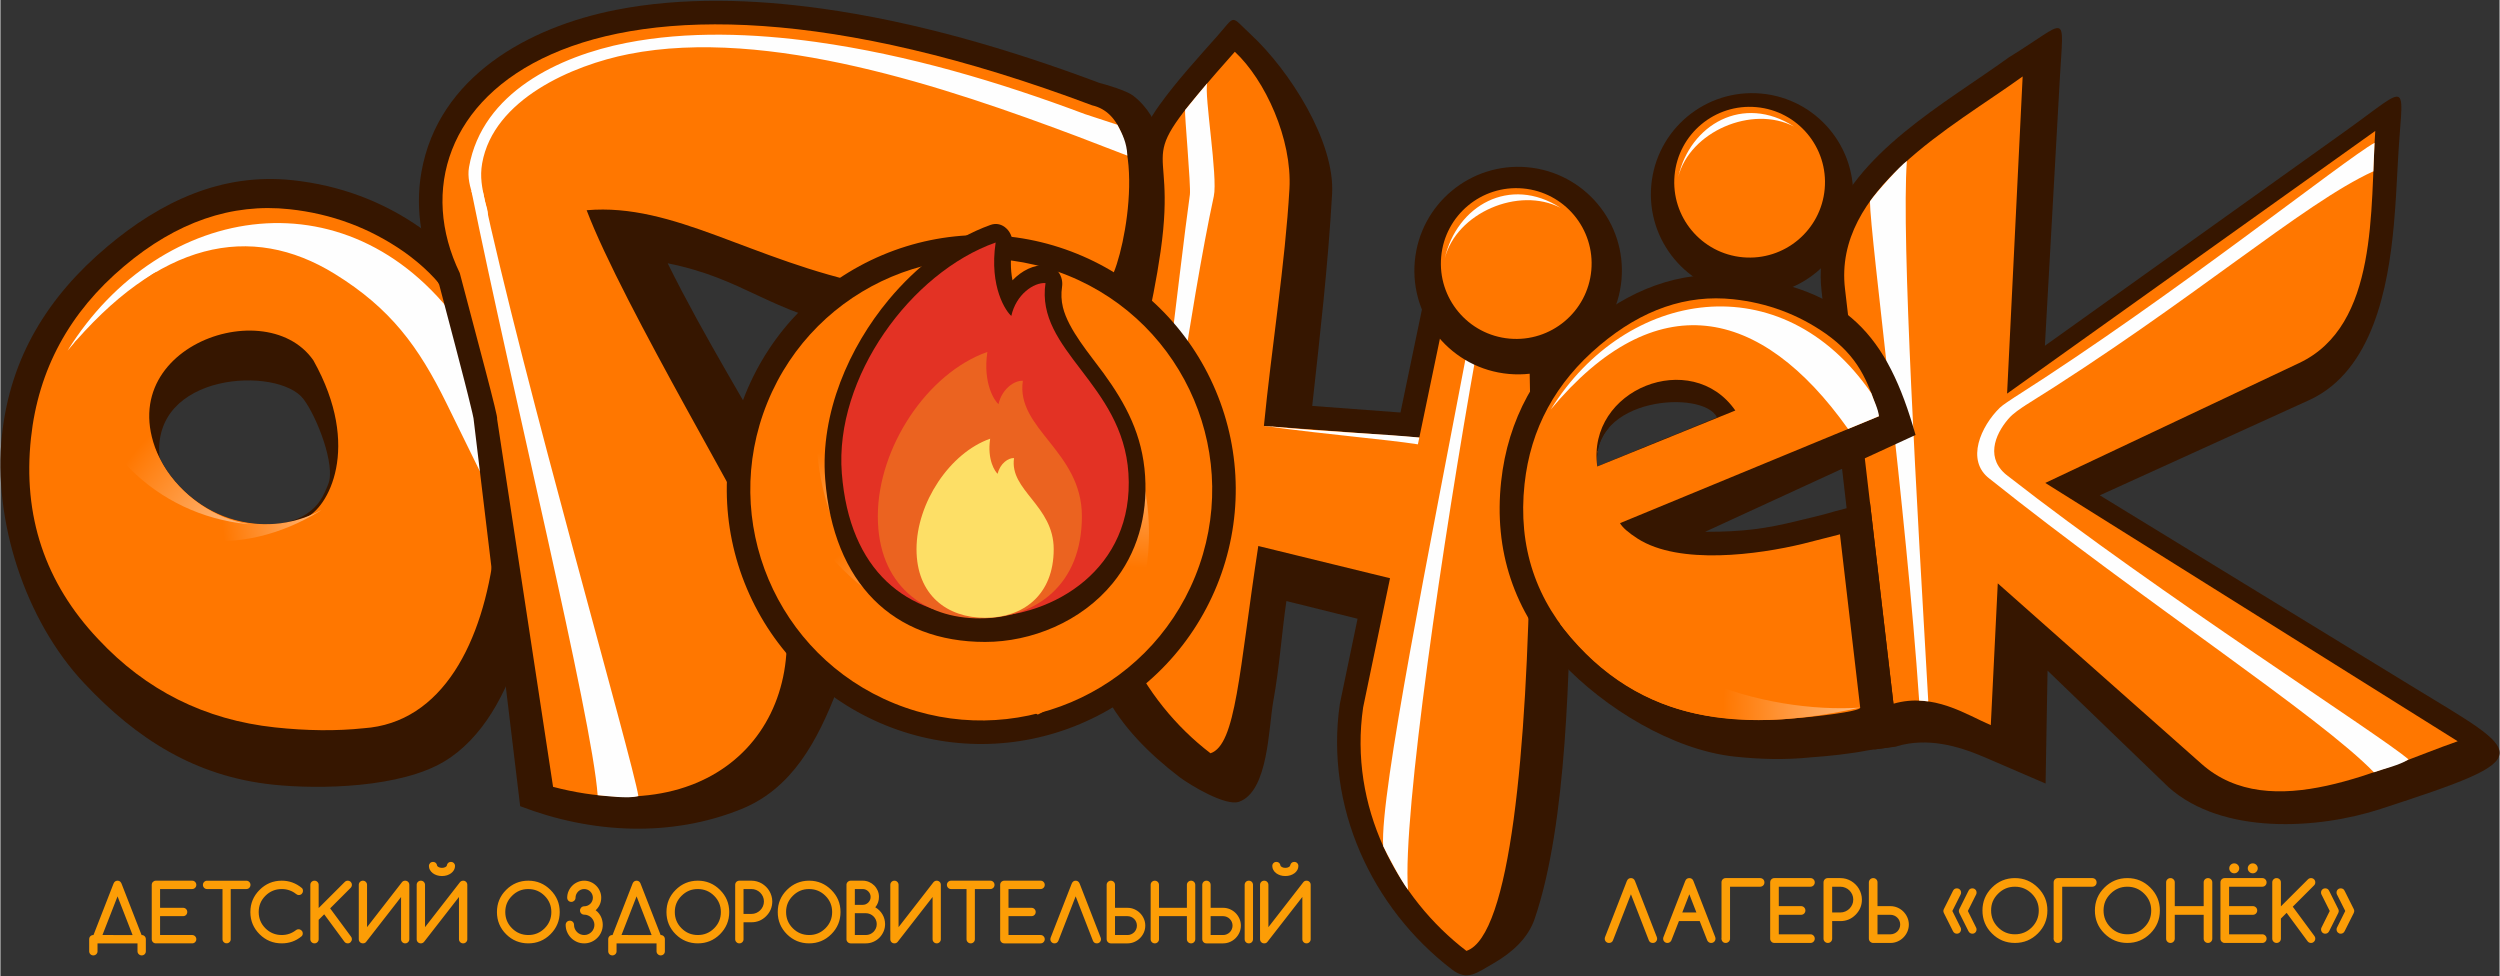 <?xml version="1.0" encoding="UTF-8"?> <!-- Creator: CorelDRAW 2020 (64-Bit) --> <svg xmlns="http://www.w3.org/2000/svg" xmlns:xlink="http://www.w3.org/1999/xlink" xmlns:xodm="http://www.corel.com/coreldraw/odm/2003" xml:space="preserve" width="899px" height="351px" style="shape-rendering:geometricPrecision; text-rendering:geometricPrecision; image-rendering:optimizeQuality; fill-rule:evenodd; clip-rule:evenodd" viewBox="0 0 899 351.12"><rect x="0" y="0" width="899" height="351.12" fill="#333333" stroke="none"/> <defs> <style type="text/css"> <![CDATA[ .fil2 {fill:#361600} .fil4 {fill:#FEFEFE} .fil5 {fill:#FF7700} .fil0 {fill:#A8D3F2;fill-rule:nonzero} .fil12 {fill:#E33224;fill-rule:nonzero} .fil13 {fill:#EB6320;fill-rule:nonzero} .fil1 {fill:#FC9D06;fill-rule:nonzero} .fil14 {fill:#FDDF66;fill-rule:nonzero} .fil3 {fill:#FF7700;fill-rule:nonzero} .fil8 {fill:url(#id0)} .fil7 {fill:url(#id1)} .fil6 {fill:url(#id2)} .fil10 {fill:url(#id3)} .fil11 {fill:url(#id4)} .fil9 {fill:url(#id5)} ]]> </style> <radialGradient id="id0" gradientUnits="userSpaceOnUse" gradientTransform="matrix(-2.695 0.569 -0.505 -3.035 1252 816)" cx="305.47" cy="245.38" r="26.9" fx="305.47" fy="245.38"> <stop offset="0" style="stop-opacity:1; stop-color:#FEFEFE"></stop> <stop offset="1" style="stop-opacity:1; stop-color:#FF7700"></stop> </radialGradient> <radialGradient id="id1" gradientUnits="userSpaceOnUse" gradientTransform="matrix(-1.916 2.281 -2.281 -1.916 1601 -23)" xlink:href="#id0" cx="344.36" cy="261.58" r="25.2" fx="344.36" fy="261.58"> </radialGradient> <radialGradient id="id2" gradientUnits="userSpaceOnUse" gradientTransform="matrix(3.347 -0 -0 3.347 -974 -278)" xlink:href="#id0" cx="415.06" cy="118.58" r="25.54" fx="415.06" fy="118.58"> </radialGradient> <radialGradient id="id3" gradientUnits="userSpaceOnUse" gradientTransform="matrix(-1.16 3.572 -3.572 -1.16 1054 49)" xlink:href="#id0" cx="120.48" cy="222.1" r="24.94" fx="120.48" fy="222.1"> </radialGradient> <radialGradient id="id4" gradientUnits="userSpaceOnUse" gradientTransform="matrix(0.81 2.87 -3.26 0.713 969 -1989)" xlink:href="#id0" cx="718.68" cy="255.14" r="29.68" fx="718.68" fy="255.14"> </radialGradient> <radialGradient id="id5" gradientUnits="userSpaceOnUse" gradientTransform="matrix(0.717 3.201 -3.201 0.717 628 -443)" xlink:href="#id0" cx="154.65" cy="182.43" r="22.95" fx="154.65" fy="182.43"> </radialGradient> </defs> <symbol id="Fm0-20-0" viewBox="1008.78 36.27 48.59 74.17"> <path class="fil0" d="M1057.37 36.27c-1.18,10.03 -5.99,52.85 -4.98,68.53 -6.47,1.34 -15.2,2.29 -23.74,3.21 -6.75,0.74 -13.6,1.48 -19.87,2.44 1.41,-25.33 6.42,-62.52 7.38,-69.54 7.47,-1.14 15.98,-1.99 24.36,-2.82 6,-0.6 11.71,-1.17 16.85,-1.82z"></path> </symbol> <symbol id="Символ1" viewBox="1008.78 36.27 48.59 74.17"> <path class="fil0" d="M1057.37 36.27c-1.18,10.03 -5.99,52.85 -4.98,68.53 -6.47,1.34 -15.2,2.29 -23.74,3.21 -6.75,0.74 -13.6,1.48 -19.87,2.44 1.41,-25.33 6.42,-62.52 7.38,-69.54 7.47,-1.14 15.98,-1.99 24.36,-2.82 6,-0.6 11.71,-1.17 16.85,-1.82z"></path> </symbol> <g id="Слой_x0020_1">  <g id="_61946497200"> <path class="fil1" d="M36.7 336.35l10.84 0.01 -5.41 -13.92 -5.43 13.91zm51.71 -16.54l0 0 -5.57 0 0 18.05 0 0.02 0 0.02 0 0.02 0 0 0 0.02 0 0.02 0 0 0 0.01 0 0.02 0 0.02 0 0 -0.01 0.02 0 0 0 0.02 0 0 0 0.02 0 0 0 0.02 0 0 0 0.01 0 0.01 -0.01 0.01 0 0 0 0.02 0 0 0 0.02 0 0 -0.01 0.02 0 0 0 0.01 0 0 0 0.02 0 0 -0.01 0.02 0 0 0 0.02 0 0 -0.01 0.01 0 0 0 0.02 0 0 -0.01 0.02 0 0 0 0.02 0 0 -0.01 0.01 0 0 0 0.02 0 0 -0.01 0.02 0 0 -0.01 0.01 0 0 0 0.02 0 0 -0.01 0.02 0 0 -0.01 0.01 0 0 0 0.02 0 0 -0.01 0.02 0 0 -0.01 0.01 0 0 -0.01 0.02 0 0 0 0.01 0 0 -0.01 0.02 0 0 -0.01 0.02 0 0 -0.01 0.01 -0.01 0.02 0 0 -0.01 0.01 0 0.02 0 0 -0.01 0.02 0 0 -0.01 0.01 0 0 -0.01 0.01 0 0.01 -0.01 0.01 0 0 -0.01 0.02 0 0 -0.01 0.01 0 0 -0.01 0.01 0 0.01 -0.01 0.01 -0.01 0 -0.01 0.02 0 0 -0.01 0.01 0 0 -0.01 0.01 0 0 -0.01 0.02 0 0 -0.01 0.01 0 0 -0.01 0.02 0 0 -0.02 0.01 0 0 -0.01 0.01 0 0 -0.01 0.02 0 0 -0.01 0.01 0 0 -0.02 0.02 0 0 -0.01 0.01 0 0 -0.01 0.01 0 0 -0.02 0.02 0 0 -0.01 0.01 0 0 -0.02 0.01 0 0 -0.01 0.02 0 0 -0.01 0.01 0 0 -0.02 0.01 0 0 -0.01 0.01 0 0 -0.02 0.02 0 0 -0.01 0.01 0 0 -0.02 0.01 0 0 -0.01 0.01 0 0 -0.02 0.01 0 0 -0.01 0.01 0 0 -0.02 0.01 0 0 -0.01 0.01 0 0 -0.02 0.02 0 0 -0.01 0.01 0 0 -0.02 0.01 0 0 -0.01 0 0 0 -0.02 0.01 0 0 -0.01 0.01 0 0 -0.02 0.01 0 0 -0.01 0.01 -0.01 0 -0.01 0.01 0 0 -0.02 0.01 0 0 -0.01 0.01 0 0 -0.02 0.01 0 0 -0.02 0 0 0 -0.01 0.01 0 0 -0.02 0.01 0 0 -0.01 0.01 0 0 -0.02 0 0 0 -0.02 0.01 0 0 -0.01 0.01 0 0 -0.02 0 0 0 -0.02 0.01 0 0 -0.01 0 -0.01 0 -0.01 0.01 0 0 -0.02 0 0 0 -0.02 0.01 0 0 -0.01 0 0 0 -0.02 0.01 0 0 -0.02 0 0 0 -0.02 0.01 0 0 -0.01 0 0 0 -0.02 0.01 0 0 -0.02 0 0 0 -0.02 0 0 0 -0.02 0.01 0 0 -0.01 0 0 0 -0.02 0 0 0 -0.02 0.01 0 0 -0.02 0 0 0 -0.02 0 0 0 -0.02 0 0 0 -0.01 0 -0.01 0 -0.01 0.01 0 0 -0.02 0 0 0 -0.02 0 0 0 -0.02 0 0 0 -0.02 0 0 0 -0.02 0 0 0 -0.02 0 0 0 -0.02 0 0 0 -0.02 0 0 0 -0.02 0 0 0 -0.01 0 -0.01 0 -0.01 0 0 0 -0.02 0 0 0 -0.02 0 0 0 -0.02 0 0 0 -0.02 -0.01 0 0 -0.02 0 0 0 -0.02 0 0 0 -0.02 0 0 0 -0.01 0 0 0 -0.02 -0.01 0 0 -0.02 0 0 0 -0.02 0 0 0 -0.02 -0.01 0 0 -0.01 0 0 0 -0.02 0 0 0 -0.02 -0.01 0 0 -0.02 0 0 0 -0.02 -0.01 0 0 -0.01 0 0 0 -0.02 -0.01 0 0 -0.02 0 0 0 -0.02 -0.01 0 0 -0.01 0 0 0 -0.02 -0.01 0 0 -0.02 0 0 0 -0.01 -0.01 0 0 -0.02 0 0 0 -0.02 -0.01 0 0 -0.01 -0.01 0 0 -0.02 0 0 0 -0.02 -0.01 0 0 -0.01 -0.01 0 0 -0.02 -0.01 0 0 -0.02 0 0 0 -0.01 -0.01 0 0 -0.02 -0.01 0 0 -0.01 -0.01 0 0 -0.02 -0.01 0 0 -0.02 -0.01 0 0 -0.01 -0.01 0 0 -0.02 -0.01 0 0 -0.01 -0.01 0 0 -0.02 0 0 0 -0.01 -0.01 0 0 -0.02 -0.01 0 0 -0.01 -0.02 0 0 -0.02 -0.01 0 0 -0.01 -0.01 0 0 -0.02 -0.01 0 0 -0.01 -0.01 0 0 -0.02 -0.01 0 0 -0.01 -0.01 0 0 -0.02 -0.01 0 0 -0.01 -0.02 0 0 -0.02 -0.01 0 0 -0.01 -0.01 0 0 -0.02 -0.01 0 0 -0.01 -0.02 0 0 -0.01 -0.01 0 0 -0.02 -0.01 0 0 -0.01 -0.02 0 0 -0.01 -0.01 -0.01 0 -0.01 -0.01 0 0 -0.01 -0.02 0 0 -0.01 -0.01 0 0 -0.02 -0.02 0 0 -0.01 -0.01 0 0 -0.01 -0.01 0 0 -0.01 -0.02 0 0 -0.01 -0.01 -0.01 0 -0.01 -0.02 0 0 -0.01 -0.01 0 0 -0.01 -0.01 0 0 -0.01 -0.02 0 0 -0.01 -0.01 0 -0.01 -0.01 -0.01 0 0 -0.01 -0.01 0 0 -0.01 -0.02 0 0 -0.01 -0.01 0 -0.01 -0.01 -0.01 0 0 -0.01 -0.01 0 0 -0.01 -0.02 0 0 -0.01 -0.02 -0.01 -0.01 0 0 -0.01 -0.02 -0.01 -0.01 0 0 0 -0.02 0 0 -0.01 -0.02 0 0 -0.01 -0.01 0 0 -0.01 -0.02 0 0 0 -0.01 0 0 -0.01 -0.02 0 0 -0.01 -0.02 0 0 -0.01 -0.01 0 0 0 -0.02 0 0 -0.01 -0.02 0 0 0 -0.01 0 0 -0.01 -0.02 0 0 -0.01 -0.02 0 0 0 -0.01 0 0 -0.01 -0.02 0 0 0 -0.02 0 0 -0.01 -0.02 0 0 0 -0.01 0 0 -0.01 -0.02 0 0 0 -0.02 0 0 0 -0.02 0 0 -0.01 -0.01 0 0 0 -0.02 0 0 0 -0.02 0 0 -0.01 -0.02 0 0 0 -0.01 0 -0.01 0 -0.01 0 0 -0.01 -0.02 0 0 0 -0.02 0 0 0 -0.02 0 0 0 -0.02 0 0 0 -0.02 0 -0.02 -0.01 -0.01 0 0 0 -0.02 0 -0.02 0 0 0 -0.02 0 -0.02 0 -0.02 0 -18.05 -5.57 0 0 0 -0.01 0 -0.01 0 -0.01 0 0 0 -0.02 0 0 0 -0.02 0 0 0 -0.02 -0.01 0 0 -0.02 0 0 0 -0.02 0 0 0 -0.02 0 0 0 -0.02 0 0 0 -0.01 0 0 0 -0.02 -0.01 0 0 -0.02 0 0 0 -0.02 0 0 0 -0.02 0 0 0 -0.02 -0.01 0 0 -0.01 0 0 0 -0.02 0 0 0 -0.02 -0.01 0 0 -0.02 0 0 0 -0.01 0 -0.01 0 -0.01 -0.01 0 0 -0.02 0 0 0 -0.02 -0.01 0 0 -0.01 0 -0.01 0 -0.01 -0.01 0 0 -0.02 0 0 0 -0.02 -0.01 0 0 -0.01 -0.01 0 0 -0.02 0 0 0 -0.02 -0.01 0 0 -0.03 -0.01 0 0 -0.05 -0.02 0 0 -0.03 -0.02 0 0 -0.02 -0.01 0 0 -0.01 0 0 0 -0.02 -0.01 0 0 -0.02 -0.01 0 0c-0.06,-0.04 -0.12,-0.08 -0.18,-0.12l0 0 -0.03 -0.02 0 0 -0.04 -0.04 0 0 -0.01 -0.01 0 0 -0.02 -0.02 0 0 -0.01 -0.01 0 0 -0.02 -0.01 -0.01 -0.02 -0.01 -0.01c-0.3,-0.29 -0.44,-0.65 -0.44,-1.06 0,-0.42 0.14,-0.77 0.44,-1.07l0.01 -0.01 0.01 -0.01 0.02 -0.02 0 0 0.01 -0.01 0 0 0.02 -0.01 0 0 0.01 -0.02 0 0c0.09,-0.08 0.18,-0.14 0.29,-0.19l0 0 0.01 -0.01 0 0 0.05 -0.02 0 0 0.05 -0.03 0 0 0.08 -0.03 0 0 0.05 -0.01 0.01 0 0.01 -0.01 0 0 0.02 0 0 0 0.02 -0.01 0 0 0.01 0 0 0 0.02 -0.01 0 0 0.04 0 0 0 0.02 -0.01 0 0 0.01 0 0 0 0.02 0 0 0 0.02 -0.01 0 0 0.02 0 0 0 0.02 0 0 0 0.01 0 0.01 0 0.01 -0.01 0 0 0.02 0 0 0 0.02 0 0 0 0.02 0 0 0 0.02 0 0 0 0.02 0 0 0 0.02 0 0 0 0.02 0 0 0 0.01 -0.01 0.01 0 0.01 0 0 0 14.14 0 0 0 0.02 0 0 0 0.02 0.01 0 0 0.02 0 0 0 0.02 0 0 0 0.02 0 0 0 0.02 0 0 0 0.01 0 0 0 0.02 0 0 0 0.02 0 0 0 0.02 0.01 0 0 0.02 0 0 0 0.02 0 0 0 0.01 0 0.01 0 0.01 0.01 0 0 0.02 0 0 0 0.02 0 0 0 0.02 0.01 0 0 0.03 0 0 0 0.02 0.01 0 0 0.02 0 0 0 0.02 0.01 0 0 0.01 0 0 0 0.02 0.01 0 0 0.05 0.01 0 0 0.09 0.03 0 0 0.04 0.03 0.01 0 0.04 0.02 0 0 0.02 0.01 0 0c0.1,0.05 0.2,0.12 0.29,0.19l0 0 0.01 0.02 0 0 0.01 0.01 0 0 0.02 0.01 0 0 0.01 0.02 0.02 0.01 0.01 0.01c0.29,0.3 0.44,0.65 0.44,1.07 0,0.41 -0.15,0.77 -0.44,1.06l-0.01 0.01 -0.02 0.02 -0.01 0.01 0 0 -0.02 0.01 0 0 -0.01 0.02 0 0 -0.01 0.01 0 0 -0.05 0.04 0 0 -0.03 0.02 0 0c-0.06,0.04 -0.12,0.08 -0.18,0.12l0 0 -0.01 0.01 -0.01 0 -0.01 0.01 0 0 -0.02 0 0 0 -0.01 0.01 0 0 -0.04 0.02 0 0 -0.04 0.02 -0.01 0 -0.03 0.01 0 0 -0.01 0.01 -0.01 0 -0.01 0 0 0 -0.02 0.01 0 0 -0.02 0.01 0 0 -0.01 0 0 0 -0.02 0.01 0 0 -0.02 0 0 0 -0.01 0.01 -0.01 0 -0.01 0 0 0 -0.02 0.01 0 0 -0.02 0 0 0 -0.01 0 -0.01 0 -0.01 0.01 0 0 -0.02 0 0 0 -0.02 0 0 0 -0.02 0.01 0 0 -0.02 0 0 0 -0.01 0 0 0 -0.02 0 0 0 -0.02 0.01 0 0 -0.02 0 0 0 -0.02 0 0 0 -0.02 0 0 0 -0.01 0 -0.01 0 -0.01 0 0 0 -0.02 0.01 0 0 -0.02 0 0 0 -0.02 0 0 0 -0.02 0 0 0 -0.02 0zm351.41 16.54c0.47,0 0.91,-0.09 1.32,-0.27 0.42,-0.18 0.78,-0.42 1.08,-0.72 0.31,-0.31 0.55,-0.67 0.73,-1.08 0.18,-0.41 0.27,-0.86 0.27,-1.32 0,-0.47 -0.09,-0.91 -0.27,-1.33 -0.18,-0.41 -0.42,-0.77 -0.73,-1.07 -0.3,-0.31 -0.66,-0.55 -1.08,-0.73 -0.41,-0.17 -0.85,-0.27 -1.32,-0.27l-4.48 0 0 6.79 4.48 0zm-4.48 -9.79l4.49 0c0.87,0 1.7,0.17 2.47,0.51 0.78,0.34 1.46,0.8 2.03,1.38 0.59,0.59 1.04,1.27 1.38,2.04 0.34,0.77 0.51,1.59 0.51,2.47 0,0.87 -0.17,1.69 -0.51,2.47 -0.34,0.77 -0.8,1.45 -1.38,2.03 -0.57,0.58 -1.25,1.04 -2.03,1.38 -0.78,0.34 -1.6,0.51 -2.48,0.51l-5.99 0c-0.22,0 -0.41,-0.04 -0.59,-0.11 -0.18,-0.07 -0.34,-0.18 -0.47,-0.32 -0.14,-0.14 -0.25,-0.29 -0.32,-0.47 -0.08,-0.18 -0.12,-0.38 -0.12,-0.59l0 -19.56c0,-0.21 0.04,-0.4 0.12,-0.59 0.07,-0.18 0.18,-0.34 0.32,-0.48 0.13,-0.13 0.29,-0.24 0.47,-0.31 0.18,-0.08 0.38,-0.12 0.6,-0.12 0.2,0 0.4,0.04 0.58,0.12 0.19,0.07 0.35,0.18 0.48,0.31 0.14,0.14 0.25,0.3 0.32,0.48 0.08,0.18 0.12,0.38 0.12,0.59l0 8.26zm12.24 -8.26c0,-0.21 0.04,-0.4 0.11,-0.59 0.08,-0.18 0.18,-0.34 0.32,-0.48 0.13,-0.13 0.29,-0.24 0.47,-0.31 0.18,-0.08 0.38,-0.12 0.6,-0.12 0.21,0 0.4,0.04 0.59,0.12 0.18,0.07 0.34,0.18 0.48,0.31 0.14,0.14 0.24,0.3 0.31,0.48 0.08,0.19 0.12,0.38 0.12,0.59l0 19.56c0,0.21 -0.04,0.41 -0.12,0.59 -0.07,0.18 -0.17,0.33 -0.31,0.47 -0.14,0.14 -0.3,0.25 -0.48,0.32 -0.19,0.07 -0.38,0.11 -0.59,0.11 -0.22,0 -0.42,-0.03 -0.6,-0.11 -0.18,-0.07 -0.34,-0.18 -0.47,-0.32 -0.14,-0.14 -0.24,-0.29 -0.32,-0.47 -0.07,-0.18 -0.11,-0.38 -0.11,-0.59l0 -19.56zm22.25 21.05c-0.42,0 -0.77,-0.14 -1.07,-0.44 -0.29,-0.28 -0.43,-0.64 -0.43,-1.05l0 -15.2 -12.58 16.17c-0.29,0.38 -0.7,0.52 -1.15,0.52 -0.2,0 -0.4,-0.04 -0.58,-0.11 -0.18,-0.07 -0.34,-0.18 -0.48,-0.32 -0.14,-0.13 -0.24,-0.29 -0.32,-0.47 -0.07,-0.18 -0.11,-0.38 -0.11,-0.59l0 -19.57c0,-0.41 0.15,-0.77 0.44,-1.06 0.29,-0.29 0.65,-0.43 1.06,-0.43 0.42,0 0.78,0.14 1.07,0.43 0.29,0.29 0.44,0.65 0.44,1.06l0 15.23 12.56 -16.17c0.3,-0.39 0.71,-0.55 1.16,-0.55 0.21,0 0.41,0.03 0.59,0.11 0.18,0.08 0.33,0.18 0.47,0.32 0.14,0.13 0.25,0.29 0.32,0.47 0.07,0.19 0.11,0.39 0.11,0.59l0 19.57c0,0.41 -0.15,0.77 -0.44,1.05 -0.29,0.3 -0.65,0.44 -1.06,0.44zm-7.62 -24.22c-0.65,0 -1.26,-0.09 -1.83,-0.27 -0.56,-0.19 -1.06,-0.44 -1.48,-0.76 -0.43,-0.33 -0.76,-0.71 -1.01,-1.15 -0.25,-0.44 -0.37,-0.92 -0.37,-1.42 0,-0.42 0.13,-0.77 0.41,-1.05 0.28,-0.29 0.63,-0.43 1.05,-0.43 0.43,0 0.78,0.14 1.06,0.42 0.2,0.21 0.34,0.47 0.38,0.76 0.04,0.26 0.21,0.48 0.54,0.66 0.34,0.2 0.76,0.3 1.25,0.3 0.49,0 0.9,-0.1 1.25,-0.3 0.33,-0.18 0.49,-0.4 0.53,-0.66 0.03,-0.29 0.18,-0.55 0.39,-0.76 0.28,-0.28 0.64,-0.42 1.06,-0.42 0.42,0 0.77,0.14 1.05,0.43 0.27,0.28 0.41,0.63 0.41,1.05 0,0.5 -0.12,0.98 -0.37,1.42 -0.25,0.44 -0.58,0.82 -1.01,1.15 -0.42,0.32 -0.92,0.57 -1.49,0.76 -0.56,0.18 -1.17,0.27 -1.82,0.27zm-409.9 22.72l0 4.34c0,0.21 -0.04,0.41 -0.11,0.59 -0.08,0.18 -0.18,0.34 -0.32,0.47 -0.13,0.14 -0.3,0.25 -0.48,0.32 -0.18,0.07 -0.38,0.11 -0.59,0.11 -0.21,0 -0.4,-0.04 -0.58,-0.12 -0.18,-0.08 -0.34,-0.18 -0.47,-0.32 -0.14,-0.13 -0.25,-0.28 -0.33,-0.46 -0.08,-0.18 -0.12,-0.38 -0.12,-0.59l0 -2.84 -14.38 0 0 2.84c0,0.21 -0.04,0.41 -0.12,0.59 -0.08,0.18 -0.19,0.33 -0.32,0.46 -0.14,0.14 -0.3,0.24 -0.48,0.32 -0.18,0.08 -0.37,0.12 -0.58,0.12 -0.21,0 -0.41,-0.03 -0.59,-0.11 -0.18,-0.07 -0.34,-0.18 -0.48,-0.32 -0.14,-0.13 -0.24,-0.29 -0.31,-0.47 -0.08,-0.18 -0.12,-0.38 -0.12,-0.59l0 -4.34c0,-0.21 0.04,-0.41 0.11,-0.59 0.08,-0.18 0.18,-0.35 0.32,-0.48 0.14,-0.14 0.29,-0.24 0.48,-0.32 0.17,-0.07 0.39,-0.11 0.64,-0.11l7.21 -18.5c0.14,-0.37 0.35,-0.64 0.6,-0.8 0.26,-0.16 0.54,-0.25 0.84,-0.25 0.4,0 0.7,0.11 0.93,0.32 0.23,0.21 0.39,0.46 0.5,0.73l7.22 18.5c0.23,0 0.44,0.04 0.62,0.11 0.19,0.07 0.35,0.18 0.48,0.32 0.14,0.13 0.25,0.3 0.32,0.48 0.07,0.18 0.11,0.38 0.11,0.59zm16.66 -1.5c0.42,0 0.77,0.15 1.06,0.44 0.29,0.29 0.44,0.65 0.44,1.06 0,0.41 -0.15,0.77 -0.44,1.06 -0.29,0.3 -0.64,0.44 -1.06,0.44l-13.04 0c-0.22,0 -0.42,-0.04 -0.6,-0.11 -0.17,-0.07 -0.33,-0.18 -0.47,-0.32 -0.14,-0.14 -0.24,-0.29 -0.32,-0.47 -0.07,-0.18 -0.11,-0.38 -0.11,-0.59l0 -19.56c0,-0.21 0.04,-0.4 0.11,-0.59 0.08,-0.18 0.18,-0.34 0.32,-0.48 0.14,-0.13 0.3,-0.24 0.47,-0.31 0.18,-0.08 0.38,-0.12 0.6,-0.12l13.04 0c0.42,0 0.77,0.15 1.06,0.44 0.29,0.3 0.44,0.65 0.44,1.07 0,0.41 -0.15,0.77 -0.44,1.06 -0.29,0.29 -0.64,0.44 -1.06,0.44l-11.54 0 0 6.75 8.29 0c0.41,0 0.77,0.15 1.06,0.44 0.29,0.29 0.43,0.65 0.43,1.06 0,0.42 -0.14,0.77 -0.43,1.07 -0.29,0.29 -0.65,0.43 -1.06,0.43l-8.29 0 0 6.79 11.54 0zm38.29 -2.08c0.2,0 0.4,0.04 0.58,0.12 0.18,0.08 0.34,0.19 0.47,0.32 0.14,0.13 0.25,0.29 0.33,0.47 0.08,0.18 0.12,0.38 0.12,0.59 0,0.39 -0.12,0.79 -0.47,1.07 -2.06,1.71 -4.45,2.51 -7.09,2.51 -3.12,0 -5.78,-1.1 -7.98,-3.29 -2.2,-2.2 -3.31,-4.86 -3.31,-7.98 0,-3.11 1.11,-5.76 3.31,-7.96 2.21,-2.21 4.87,-3.32 7.98,-3.32 2.67,0 5.1,0.86 7.24,2.65 0.27,0.23 0.39,0.59 0.39,1.03 0,0.21 -0.04,0.41 -0.12,0.59 -0.07,0.17 -0.18,0.33 -0.31,0.47 -0.14,0.14 -0.3,0.25 -0.48,0.32 -0.18,0.08 -0.38,0.11 -0.59,0.11 -0.36,0 -0.7,-0.15 -1.03,-0.42 -0.7,-0.57 -1.5,-0.99 -2.36,-1.29 -0.86,-0.3 -1.77,-0.45 -2.74,-0.45 -2.29,0 -4.25,0.81 -5.88,2.43 -1.6,1.6 -2.41,3.55 -2.41,5.84 0,2.29 0.81,4.25 2.41,5.85 1.62,1.61 3.58,2.42 5.88,2.42 1.97,0 3.68,-0.62 5.19,-1.81 0.23,-0.19 0.54,-0.27 0.87,-0.27zm4.22 -15.97c0,-0.41 0.14,-0.77 0.43,-1.06 0.3,-0.29 0.65,-0.44 1.07,-0.44 0.41,0 0.77,0.15 1.06,0.44 0.29,0.29 0.44,0.65 0.44,1.06l0 8.34 9.37 -9.37c0.31,-0.31 0.67,-0.47 1.09,-0.47 0.21,0 0.4,0.04 0.58,0.12 0.19,0.07 0.35,0.18 0.48,0.31 0.14,0.14 0.24,0.3 0.32,0.48 0.08,0.19 0.11,0.38 0.11,0.59 0,0.41 -0.15,0.77 -0.43,1.06l-7.39 7.4 7.54 10.21c0.19,0.26 0.28,0.54 0.28,0.85 0,0.19 -0.03,0.39 -0.11,0.57 -0.08,0.19 -0.18,0.35 -0.31,0.49 -0.14,0.15 -0.29,0.26 -0.47,0.35 -0.17,0.08 -0.37,0.12 -0.57,0.12 -0.56,0 -0.96,-0.22 -1.26,-0.63l-7.24 -9.83 -1.99 1.99 0 6.98c0,0.41 -0.15,0.77 -0.44,1.05 -0.29,0.3 -0.65,0.44 -1.06,0.44 -0.42,0 -0.77,-0.14 -1.07,-0.44 -0.29,-0.28 -0.43,-0.64 -0.43,-1.05l0 -19.56zm35.61 19.56l0 -19.56c0,-0.21 -0.04,-0.4 -0.11,-0.59 -0.08,-0.18 -0.18,-0.34 -0.32,-0.48 -0.14,-0.13 -0.29,-0.24 -0.47,-0.31 -0.18,-0.08 -0.38,-0.12 -0.59,-0.12 -0.44,0 -0.86,0.16 -1.16,0.55l-12.56 16.17 0 -15.22c0,-0.42 -0.15,-0.77 -0.44,-1.06 -0.29,-0.29 -0.64,-0.44 -1.05,-0.44 -0.41,0 -0.76,0.15 -1.05,0.44 -0.29,0.29 -0.43,0.64 -0.43,1.06l0 19.56c0,0.21 0.03,0.41 0.11,0.59 0.07,0.18 0.18,0.34 0.31,0.47 0.14,0.14 0.3,0.25 0.48,0.32 0.19,0.07 0.38,0.11 0.59,0.11 0.44,0 0.85,-0.15 1.14,-0.52l12.58 -16.16 0 15.19c0,0.41 0.14,0.77 0.43,1.05 0.29,0.3 0.64,0.44 1.06,0.44 0.4,0 0.75,-0.14 1.04,-0.44 0.3,-0.29 0.44,-0.64 0.44,-1.05zm19.36 1.49c-0.41,0 -0.77,-0.14 -1.06,-0.44 -0.3,-0.28 -0.44,-0.64 -0.44,-1.05l0 -15.2 -12.58 16.17c-0.32,0.35 -0.7,0.52 -1.14,0.52 -0.21,0 -0.4,-0.04 -0.58,-0.11 -0.19,-0.08 -0.35,-0.18 -0.49,-0.32 -0.13,-0.14 -0.24,-0.29 -0.31,-0.47 -0.08,-0.18 -0.11,-0.38 -0.11,-0.59l0 -19.57c0,-0.41 0.14,-0.76 0.43,-1.06 0.3,-0.29 0.65,-0.43 1.07,-0.43 0.41,0 0.77,0.14 1.06,0.43 0.29,0.3 0.44,0.65 0.44,1.06l0 15.23 12.57 -16.17c0.32,-0.37 0.71,-0.55 1.15,-0.55 0.22,0 0.41,0.03 0.59,0.11 0.18,0.08 0.33,0.18 0.47,0.32 0.14,0.13 0.24,0.29 0.32,0.47 0.07,0.19 0.11,0.38 0.11,0.59l0 19.57c0,0.41 -0.14,0.77 -0.44,1.05 -0.29,0.3 -0.64,0.44 -1.06,0.44zm-7.62 -24.22c-0.64,0 -1.26,-0.09 -1.82,-0.27 -0.57,-0.19 -1.07,-0.44 -1.49,-0.76 -0.42,-0.33 -0.76,-0.71 -1.01,-1.15 -0.25,-0.44 -0.37,-0.92 -0.37,-1.42 0,-0.42 0.14,-0.76 0.41,-1.05 0.28,-0.29 0.63,-0.43 1.06,-0.43 0.42,0 0.77,0.14 1.05,0.42 0.21,0.22 0.34,0.47 0.39,0.76 0.02,0.26 0.2,0.49 0.53,0.66 0.35,0.2 0.76,0.3 1.25,0.3 0.49,0 0.91,-0.1 1.26,-0.3 0.33,-0.17 0.5,-0.4 0.52,-0.66 0.05,-0.29 0.19,-0.54 0.39,-0.76 0.28,-0.28 0.64,-0.42 1.06,-0.42 0.42,0 0.77,0.14 1.05,0.43 0.28,0.29 0.42,0.63 0.42,1.05 0,0.5 -0.13,0.98 -0.37,1.42 -0.26,0.44 -0.59,0.82 -1.02,1.15 -0.42,0.32 -0.91,0.57 -1.48,0.76 -0.57,0.18 -1.18,0.27 -1.83,0.27zm31.07 4.68c-1.17,0 -2.23,0.2 -3.19,0.6 -0.96,0.41 -1.86,1.01 -2.67,1.83 -0.82,0.82 -1.43,1.71 -1.83,2.66 -0.4,0.96 -0.6,2.01 -0.6,3.18 0,2.29 0.81,4.24 2.43,5.85 1.61,1.61 3.57,2.42 5.86,2.42 2.29,0 4.24,-0.81 5.86,-2.42 1.61,-1.61 2.42,-3.56 2.42,-5.85 0,-2.28 -0.81,-4.23 -2.42,-5.84 -1.62,-1.62 -3.58,-2.43 -5.86,-2.43zm11.29 8.27c0,3.11 -1.11,5.77 -3.32,7.98 -2.2,2.19 -4.86,3.29 -7.97,3.29 -3.13,0 -5.79,-1.1 -7.99,-3.29 -2.2,-2.2 -3.3,-4.86 -3.3,-7.98 0,-3.11 1.1,-5.77 3.3,-7.96 2.21,-2.21 4.87,-3.32 7.99,-3.32 3.1,0 5.76,1.11 7.97,3.32 1.11,1.11 1.94,2.32 2.49,3.63 0.55,1.32 0.83,2.76 0.83,4.33zm8.8 0.94c-0.22,0 -0.41,-0.04 -0.59,-0.12 -0.18,-0.07 -0.34,-0.18 -0.48,-0.32 -0.13,-0.13 -0.24,-0.29 -0.31,-0.47 -0.08,-0.18 -0.12,-0.38 -0.12,-0.59 0,-0.21 0.04,-0.4 0.12,-0.59 0.09,-0.17 0.19,-0.33 0.32,-0.47 0.13,-0.14 0.29,-0.24 0.47,-0.33 0.19,-0.08 0.38,-0.12 0.59,-0.12 0.43,0 0.84,-0.08 1.22,-0.24 0.38,-0.16 0.71,-0.39 0.99,-0.66 0.28,-0.29 0.51,-0.61 0.67,-0.99 0.17,-0.37 0.25,-0.77 0.25,-1.2 0,-0.43 -0.08,-0.84 -0.25,-1.21 -0.16,-0.38 -0.39,-0.71 -0.67,-0.99 -0.28,-0.28 -0.61,-0.5 -0.99,-0.67 -0.38,-0.16 -0.79,-0.24 -1.21,-0.24 -0.44,0 -0.84,0.08 -1.22,0.24 -0.37,0.17 -0.7,0.39 -0.98,0.67 -0.28,0.29 -0.51,0.62 -0.67,1 -0.17,0.38 -0.25,0.79 -0.25,1.22 0,0.2 -0.04,0.4 -0.12,0.58 -0.08,0.19 -0.19,0.34 -0.33,0.47 -0.13,0.13 -0.29,0.24 -0.47,0.32 -0.18,0.08 -0.37,0.12 -0.58,0.12 -0.22,0 -0.41,-0.04 -0.6,-0.11 -0.17,-0.08 -0.33,-0.18 -0.47,-0.32 -0.14,-0.14 -0.24,-0.29 -0.31,-0.47 -0.08,-0.18 -0.12,-0.38 -0.12,-0.59 0,-0.84 0.16,-1.63 0.49,-2.37 0.32,-0.74 0.76,-1.39 1.32,-1.95 0.55,-0.56 1.2,-1 1.94,-1.32 0.74,-0.33 1.52,-0.5 2.37,-0.5 0.83,0 1.62,0.17 2.36,0.49 0.75,0.32 1.4,0.77 1.95,1.32 0.56,0.55 1,1.2 1.32,1.94 0.33,0.74 0.49,1.53 0.49,2.37 0,1.75 -0.67,3.26 -2,4.52 0.43,0.32 0.81,0.67 1.12,1.08 0.33,0.4 0.59,0.83 0.8,1.28 0.21,0.45 0.37,0.92 0.47,1.42 0.11,0.49 0.16,0.98 0.16,1.48 0,0.9 -0.17,1.76 -0.53,2.57 -0.34,0.81 -0.82,1.51 -1.43,2.11 -0.6,0.61 -1.31,1.09 -2.12,1.44 -0.81,0.35 -1.68,0.53 -2.59,0.53 -0.93,0 -1.79,-0.17 -2.6,-0.52 -0.8,-0.35 -1.51,-0.83 -2.12,-1.44 -0.6,-0.61 -1.08,-1.31 -1.42,-2.12 -0.36,-0.8 -0.53,-1.66 -0.53,-2.59 0,-0.2 0.04,-0.4 0.12,-0.58 0.07,-0.18 0.17,-0.35 0.31,-0.48 0.14,-0.14 0.3,-0.24 0.48,-0.32 0.18,-0.07 0.38,-0.11 0.59,-0.11 0.21,0 0.41,0.04 0.59,0.11 0.18,0.08 0.35,0.18 0.48,0.32 0.14,0.13 0.25,0.3 0.32,0.48 0.08,0.18 0.11,0.38 0.11,0.58 0,0.51 0.1,0.98 0.29,1.43 0.19,0.44 0.46,0.83 0.79,1.16 0.34,0.33 0.72,0.6 1.17,0.79 0.44,0.19 0.91,0.29 1.42,0.29 0.51,0 0.98,-0.1 1.42,-0.29 0.45,-0.19 0.83,-0.46 1.17,-0.79 0.33,-0.33 0.6,-0.72 0.79,-1.16 0.19,-0.44 0.29,-0.91 0.29,-1.42 0,-0.51 -0.1,-0.98 -0.31,-1.43 -0.2,-0.44 -0.46,-0.83 -0.8,-1.17 -0.33,-0.33 -0.72,-0.59 -1.16,-0.78 -0.44,-0.2 -0.91,-0.29 -1.41,-0.29zm13.42 7.33l10.84 0.01 -5.41 -13.92 -5.43 13.91zm15.61 1.5l0 4.34c0,0.21 -0.04,0.41 -0.11,0.59 -0.07,0.18 -0.18,0.34 -0.32,0.47 -0.13,0.14 -0.3,0.24 -0.48,0.32 -0.18,0.07 -0.38,0.11 -0.59,0.11 -0.21,0 -0.4,-0.04 -0.58,-0.12 -0.18,-0.08 -0.34,-0.18 -0.47,-0.32 -0.14,-0.12 -0.25,-0.28 -0.33,-0.46 -0.08,-0.19 -0.12,-0.38 -0.12,-0.59l0 -2.84 -14.38 0 0 2.84c0,0.21 -0.03,0.4 -0.12,0.59 -0.08,0.18 -0.18,0.34 -0.32,0.46 -0.14,0.14 -0.3,0.24 -0.48,0.32 -0.18,0.08 -0.37,0.12 -0.58,0.12 -0.21,0 -0.41,-0.04 -0.59,-0.11 -0.18,-0.08 -0.34,-0.18 -0.48,-0.32 -0.14,-0.13 -0.24,-0.29 -0.31,-0.47 -0.08,-0.18 -0.12,-0.38 -0.12,-0.59l0 -4.34c0,-0.21 0.04,-0.41 0.11,-0.59 0.08,-0.18 0.18,-0.34 0.32,-0.48 0.14,-0.14 0.29,-0.24 0.48,-0.32 0.17,-0.07 0.39,-0.11 0.65,-0.11l7.2 -18.5c0.15,-0.37 0.35,-0.64 0.6,-0.8 0.26,-0.16 0.54,-0.25 0.84,-0.25 0.4,0 0.7,0.11 0.93,0.32 0.23,0.21 0.39,0.46 0.5,0.73l7.22 18.5c0.23,0 0.44,0.04 0.62,0.11 0.19,0.08 0.35,0.18 0.48,0.32 0.14,0.14 0.25,0.3 0.32,0.48 0.07,0.18 0.11,0.38 0.11,0.59zm11.86 -18.04c-1.17,0 -2.23,0.2 -3.19,0.6 -0.96,0.41 -1.85,1.01 -2.67,1.83 -0.82,0.82 -1.43,1.71 -1.83,2.66 -0.4,0.96 -0.6,2.01 -0.6,3.18 0,2.29 0.81,4.24 2.43,5.85 1.61,1.61 3.57,2.42 5.86,2.42 2.29,0 4.24,-0.81 5.86,-2.42 1.62,-1.61 2.42,-3.56 2.42,-5.85 0,-2.28 -0.8,-4.23 -2.42,-5.84 -1.62,-1.62 -3.58,-2.43 -5.86,-2.43zm11.29 8.27c0,3.11 -1.11,5.77 -3.32,7.98 -2.2,2.19 -4.86,3.29 -7.97,3.29 -3.12,0 -5.79,-1.1 -7.99,-3.29 -2.2,-2.2 -3.3,-4.86 -3.3,-7.98 0,-3.11 1.1,-5.77 3.3,-7.96 2.21,-2.21 4.88,-3.32 7.99,-3.32 3.1,0 5.76,1.11 7.97,3.32 1.11,1.11 1.94,2.32 2.49,3.63 0.55,1.32 0.83,2.76 0.83,4.33zm5.14 -8.27l0 8.95 2.85 0c0.61,0 1.19,-0.12 1.73,-0.35 0.54,-0.24 1.01,-0.56 1.42,-0.96 0.41,-0.41 0.74,-0.88 0.98,-1.42 0.24,-0.55 0.36,-1.13 0.36,-1.75 0,-0.63 -0.12,-1.21 -0.36,-1.76 -0.24,-0.54 -0.57,-1.01 -0.98,-1.42 -0.41,-0.4 -0.88,-0.72 -1.43,-0.95 -0.54,-0.23 -1.12,-0.34 -1.72,-0.34l-2.85 0zm-3 18.05l0 -19.56c0,-0.21 0.04,-0.4 0.11,-0.59 0.08,-0.18 0.18,-0.34 0.32,-0.48 0.14,-0.13 0.3,-0.24 0.48,-0.31 0.17,-0.08 0.37,-0.12 0.59,-0.12l4.34 0c0.68,0 1.34,0.1 1.98,0.27 0.63,0.18 1.22,0.44 1.78,0.76 0.55,0.33 1.06,0.73 1.52,1.18 0.46,0.46 0.86,0.97 1.18,1.52 0.33,0.55 0.58,1.15 0.76,1.78 0.19,0.64 0.28,1.29 0.28,1.97 0,2.05 -0.74,3.82 -2.21,5.29 -1.46,1.46 -3.22,2.19 -5.28,2.19l-2.85 0 0 6.1c0,0.41 -0.14,0.77 -0.43,1.05 -0.3,0.3 -0.65,0.44 -1.07,0.44 -0.41,0 -0.77,-0.14 -1.06,-0.44 -0.29,-0.28 -0.44,-0.64 -0.44,-1.05zm26.6 -18.05c-1.17,0 -2.23,0.2 -3.19,0.6 -0.96,0.41 -1.85,1.01 -2.67,1.83 -0.82,0.82 -1.43,1.71 -1.83,2.66 -0.4,0.96 -0.6,2.01 -0.6,3.18 0,2.29 0.81,4.24 2.43,5.85 1.62,1.61 3.57,2.42 5.86,2.42 2.29,0 4.24,-0.81 5.86,-2.42 1.62,-1.61 2.42,-3.56 2.42,-5.85 0,-2.28 -0.8,-4.23 -2.42,-5.84 -1.62,-1.62 -3.58,-2.43 -5.86,-2.43zm11.29 8.27c0,3.11 -1.11,5.77 -3.32,7.98 -2.2,2.19 -4.86,3.29 -7.97,3.29 -3.12,0 -5.78,-1.1 -7.99,-3.29 -2.2,-2.2 -3.3,-4.86 -3.3,-7.98 0,-3.11 1.1,-5.77 3.3,-7.96 2.22,-2.21 4.88,-3.32 7.99,-3.32 3.1,0 5.76,1.11 7.97,3.32 1.11,1.11 1.94,2.32 2.49,3.63 0.55,1.32 0.83,2.76 0.83,4.33zm5.15 -8.27l0 5.68 2.85 0c0.39,0 0.76,-0.07 1.1,-0.22 0.34,-0.15 0.64,-0.36 0.9,-0.62 0.25,-0.26 0.46,-0.56 0.61,-0.9 0.15,-0.34 0.22,-0.71 0.22,-1.11 0,-0.38 -0.07,-0.74 -0.22,-1.09 -0.15,-0.34 -0.36,-0.64 -0.62,-0.9 -0.26,-0.26 -0.56,-0.47 -0.9,-0.62 -0.35,-0.15 -0.71,-0.22 -1.09,-0.22l-2.85 0zm0 8.69l0 7.85 3.95 0c0.54,0 1.05,-0.1 1.53,-0.31 0.48,-0.21 0.9,-0.48 1.25,-0.84 0.35,-0.36 0.63,-0.78 0.84,-1.25 0.21,-0.48 0.31,-0.99 0.31,-1.54 0,-0.53 -0.1,-1.04 -0.31,-1.51 -0.21,-0.48 -0.49,-0.9 -0.85,-1.25 -0.36,-0.36 -0.77,-0.64 -1.25,-0.84 -0.49,-0.21 -0.99,-0.31 -1.52,-0.31l-3.95 0zm2.85 -11.7c0.8,0 1.55,0.16 2.26,0.46 0.71,0.31 1.33,0.73 1.86,1.26 0.53,0.53 0.95,1.15 1.26,1.86 0.3,0.71 0.45,1.46 0.45,2.26 0,1.43 -0.44,2.67 -1.32,3.74 0.57,0.33 1.08,0.72 1.51,1.16 0.44,0.44 0.81,0.93 1.1,1.45 0.3,0.52 0.53,1.07 0.68,1.65 0.15,0.58 0.23,1.17 0.23,1.78 0,0.95 -0.18,1.84 -0.55,2.68 -0.37,0.85 -0.87,1.58 -1.49,2.21 -0.63,0.63 -1.36,1.13 -2.2,1.49 -0.85,0.37 -1.75,0.55 -2.69,0.55l-5.46 0c-0.21,0 -0.4,-0.04 -0.58,-0.12 -0.18,-0.08 -0.33,-0.18 -0.47,-0.32 -0.14,-0.13 -0.25,-0.28 -0.33,-0.47 -0.08,-0.18 -0.12,-0.37 -0.12,-0.58l0 -19.56c0,-0.21 0.04,-0.4 0.12,-0.59 0.08,-0.18 0.19,-0.34 0.33,-0.47 0.14,-0.13 0.29,-0.24 0.47,-0.31 0.18,-0.09 0.37,-0.13 0.58,-0.13l4.36 0zm28.09 21.06l0 -19.56c0,-0.21 -0.04,-0.4 -0.11,-0.59 -0.08,-0.18 -0.18,-0.34 -0.32,-0.48 -0.14,-0.13 -0.29,-0.24 -0.47,-0.31 -0.18,-0.08 -0.38,-0.12 -0.59,-0.12 -0.44,0 -0.83,0.19 -1.16,0.55l-12.56 16.17 0 -15.22c0,-0.42 -0.15,-0.77 -0.44,-1.06 -0.29,-0.29 -0.64,-0.44 -1.05,-0.44 -0.41,0 -0.76,0.15 -1.05,0.44 -0.29,0.29 -0.43,0.64 -0.43,1.06l0 19.56c0,0.21 0.03,0.41 0.11,0.59 0.07,0.18 0.18,0.33 0.31,0.47 0.14,0.14 0.3,0.24 0.48,0.32 0.19,0.07 0.38,0.11 0.59,0.11 0.44,0 0.82,-0.17 1.14,-0.52l12.58 -16.16 0 15.19c0,0.41 0.14,0.77 0.43,1.05 0.29,0.3 0.64,0.44 1.06,0.44 0.4,0 0.76,-0.14 1.04,-0.44 0.3,-0.28 0.44,-0.64 0.44,-1.05zm17.81 -18.05l-5.57 0 0 18.05c0,0.41 -0.14,0.77 -0.43,1.05 -0.3,0.3 -0.65,0.44 -1.07,0.44 -0.41,0 -0.77,-0.14 -1.06,-0.44 -0.29,-0.28 -0.44,-0.64 -0.44,-1.05l0 -18.05 -5.57 0c-0.41,0 -0.76,-0.15 -1.05,-0.44 -0.3,-0.29 -0.44,-0.65 -0.44,-1.06 0,-0.42 0.14,-0.77 0.44,-1.07 0.29,-0.29 0.64,-0.44 1.05,-0.44l14.14 0c0.41,0 0.77,0.15 1.06,0.44 0.29,0.3 0.44,0.65 0.44,1.07 0,0.41 -0.15,0.77 -0.44,1.06 -0.29,0.29 -0.65,0.44 -1.06,0.44zm18.07 16.54c0.42,0 0.77,0.14 1.06,0.44 0.29,0.29 0.44,0.65 0.44,1.06 0,0.41 -0.15,0.77 -0.44,1.06 -0.29,0.3 -0.64,0.44 -1.06,0.44l-13.04 0c-0.22,0 -0.42,-0.04 -0.6,-0.11 -0.18,-0.08 -0.34,-0.18 -0.47,-0.32 -0.14,-0.14 -0.25,-0.29 -0.32,-0.47 -0.08,-0.18 -0.11,-0.38 -0.11,-0.59l0 -19.56c0,-0.21 0.03,-0.4 0.11,-0.59 0.07,-0.18 0.18,-0.34 0.32,-0.48 0.13,-0.13 0.29,-0.24 0.47,-0.31 0.18,-0.08 0.38,-0.12 0.6,-0.12l13.04 0c0.42,0 0.77,0.15 1.06,0.44 0.29,0.3 0.44,0.65 0.44,1.07 0,0.41 -0.15,0.77 -0.44,1.06 -0.29,0.29 -0.64,0.44 -1.06,0.44l-11.54 0 0 6.75 8.29 0c0.41,0 0.76,0.15 1.05,0.44 0.3,0.29 0.44,0.65 0.44,1.06 0,0.42 -0.14,0.77 -0.44,1.07 -0.29,0.29 -0.64,0.43 -1.05,0.43l-8.29 0 0 6.79 11.54 0zm6.39 2.09c-0.29,0.61 -0.75,0.91 -1.38,0.91 -0.22,0 -0.41,-0.04 -0.59,-0.11 -0.18,-0.08 -0.34,-0.18 -0.47,-0.32 -0.14,-0.14 -0.24,-0.29 -0.32,-0.47 -0.08,-0.18 -0.11,-0.38 -0.11,-0.59 0,-0.2 0.04,-0.4 0.12,-0.61l7.56 -19.4c0.3,-0.7 0.77,-1.05 1.42,-1.05 0.65,0 1.13,0.35 1.43,1.05l7.55 19.4c0.09,0.2 0.13,0.4 0.13,0.61 0,0.21 -0.04,0.41 -0.12,0.59 -0.07,0.18 -0.17,0.33 -0.31,0.47 -0.14,0.14 -0.3,0.24 -0.48,0.32 -0.18,0.07 -0.38,0.11 -0.59,0.11 -0.66,0 -1.12,-0.3 -1.39,-0.91l-6.22 -16.01 -6.23 16.01zm24.87 -2.09c0.46,0 0.91,-0.09 1.32,-0.27 0.41,-0.18 0.77,-0.42 1.08,-0.72 0.31,-0.31 0.55,-0.67 0.72,-1.08 0.18,-0.41 0.27,-0.86 0.27,-1.32 0,-0.47 -0.09,-0.91 -0.27,-1.33 -0.17,-0.41 -0.41,-0.77 -0.72,-1.07 -0.31,-0.31 -0.67,-0.55 -1.08,-0.73 -0.41,-0.17 -0.86,-0.27 -1.32,-0.27l-4.49 0 0 6.79 4.49 0zm-4.49 -9.79l4.49 0c0.88,0 1.71,0.17 2.48,0.51 0.77,0.34 1.45,0.8 2.03,1.38 0.58,0.59 1.04,1.26 1.38,2.04 0.34,0.77 0.51,1.59 0.51,2.47 0,0.87 -0.17,1.7 -0.51,2.47 -0.34,0.77 -0.8,1.45 -1.38,2.03 -0.58,0.58 -1.26,1.04 -2.04,1.38 -0.77,0.34 -1.6,0.51 -2.47,0.51l-5.99 0c-0.21,0 -0.4,-0.04 -0.58,-0.12 -0.18,-0.08 -0.34,-0.18 -0.48,-0.32 -0.13,-0.13 -0.24,-0.28 -0.32,-0.47 -0.08,-0.18 -0.12,-0.37 -0.12,-0.58l0 -19.56c0,-0.21 0.04,-0.4 0.12,-0.59 0.08,-0.18 0.19,-0.34 0.33,-0.47 0.13,-0.13 0.29,-0.24 0.47,-0.31 0.18,-0.09 0.37,-0.13 0.58,-0.13 0.21,0 0.41,0.04 0.59,0.12 0.18,0.07 0.35,0.18 0.48,0.31 0.14,0.14 0.25,0.3 0.32,0.48 0.07,0.18 0.11,0.38 0.11,0.59l0 8.26zm28.87 11.3c0,0.41 -0.15,0.77 -0.44,1.05 -0.29,0.3 -0.65,0.44 -1.06,0.44 -0.42,0 -0.77,-0.14 -1.07,-0.44 -0.29,-0.28 -0.44,-0.64 -0.44,-1.05l0 -8.3 -10.04 0 0 8.3c0,0.41 -0.15,0.77 -0.44,1.05 -0.29,0.3 -0.65,0.44 -1.06,0.44 -0.42,0 -0.77,-0.14 -1.07,-0.44 -0.29,-0.28 -0.43,-0.64 -0.43,-1.05l0 -19.56c0,-0.41 0.14,-0.77 0.43,-1.06 0.3,-0.29 0.65,-0.44 1.07,-0.44 0.41,0 0.77,0.15 1.06,0.44 0.29,0.29 0.44,0.64 0.44,1.06l0 8.26 10.04 0 0 -8.26c0,-0.42 0.15,-0.77 0.44,-1.06 0.3,-0.29 0.65,-0.44 1.07,-0.44 0.41,0 0.77,0.15 1.06,0.44 0.29,0.29 0.44,0.65 0.44,1.06l0 19.56z"></path> <path class="fil2" d="M97.82 282.23c-27.63,-2.97 -48.71,-16.24 -67.72,-36.49 -21.22,-22.59 -32.86,-58.47 -29.54,-89.29 2.99,-27.82 16.44,-49.7 37.81,-67.7 19.33,-16.28 41.26,-26.66 66.73,-23.93 16.79,1.81 32.27,7.48 46.1,17.19 28.23,19.81 44.21,64.91 43.78,97.93 -0.38,29.58 -7.84,77.51 -35.38,94.01 -15.57,9.33 -44.31,10.16 -61.78,8.28zm11.17 -138.71c-9.02,-11.83 -55.02,-9.79 -51.73,21.31 4.03,8.15 12,16.34 21.92,20.43 10.77,4.45 23.02,4.7 30.71,-0.24 4.71,-3.03 6.27,-6.54 8.03,-10.84 2.75,-6.78 -4.12,-24.35 -8.93,-30.66z"></path> <path class="fil3" d="M130.64 261.97c-9.72,1.03 -20.36,0.93 -31.91,-0.31 -25.16,-2.71 -46.35,-13.3 -63.58,-31.77 -19.12,-20.23 -27.17,-44.34 -24.16,-72.32 2.65,-24.64 13.82,-45.26 33.53,-61.83 18.84,-15.89 38.66,-22.72 59.46,-20.48 15.14,1.62 28.87,6.74 41.19,15.33 6.74,4.78 12.06,10.03 15.96,15.77 0.27,0.37 0.53,0.74 0.8,1.11 26.85,37.65 25.69,150.65 -31.29,154.5zm-18.07 -132.35c-17.93,-25.82 -79.56,-2.09 -52.1,40.98 10.98,17.32 35.35,21.49 49.22,15.7 7.99,-3.33 20.53,-25.2 2.88,-56.68z"></path> <path class="fil4" d="M178.85 182.15c-0.9,-1.27 -10.98,-22.02 -18.46,-37.21 -9.97,-20.24 -20,-33.98 -40.12,-46.41 -30.24,-18.67 -63.21,-11.87 -96.13,27.61 33.58,-53.98 102.94,-65.24 142.79,-7.26 1.05,3.11 5.35,8.65 5.71,12 5.02,17.09 7.22,34.04 6.21,51.27z"></path> <path class="fil2" d="M170.18 150.48c-0.22,-1.27 -0.6,-2.67 -0.88,-3.87 -0.74,-3.13 -1.54,-6.25 -2.33,-9.36 -2.22,-8.67 -4.51,-17.31 -6.79,-25.96l-2.34 -8.87c-6.16,-12.54 -8.85,-26.68 -6.4,-40.53 6.06,-34.3 38.45,-52.11 69.92,-58.32 24.03,-4.74 49.74,-3.86 73.89,-0.51 34,4.72 67.86,14.68 99.95,26.72 2.79,0.72 9.9,2.85 12.2,4.59 20.58,15.54 12.7,61.44 1.81,80.7l-13.09 -7.12c-9.82,-4.23 -21.34,-6.53 -31.96,-7.39 -13.16,-1.07 -34.61,-0.26 -45.3,8.6l-3.13 2.6 -6.7 7.1c-33.55,-6.93 -40.9,-18.48 -69,-24.15 13.33,26.98 29.05,51.81 43.62,78.34 8.17,14.87 22.25,62.42 17.37,75.06 -7.21,18.65 -16.27,35.55 -34.5,42.94 -25.31,10.25 -53.93,8.83 -79.56,-1.05l-16.78 -139.52z"></path> <path class="fil2" d="M558.85 152.5l19.64 1.47c-3,3.51 -4.68,8.08 -4.07,13.84l26.73 -10.97 -10.99 11.8c-10.54,11.32 -13.47,23.87 -25.13,34.05 -0.66,36.34 -1.34,93.43 -13.16,127.92 -2.36,6.88 -8.11,12.07 -14.61,15.82 -6.25,3.6 -9.58,6.55 -15.06,2.36 -29.15,-22.28 -45.72,-58.85 -40.39,-95.51l0.04 -0.26 6.34 -30.44 -25.6 -6.37c-1.74,12 -2.48,23.7 -4.7,35.95 -1.74,9.58 -1.75,32.54 -12.34,36.26 -4.84,1.69 -17.57,-5.99 -21.41,-8.88 -10.83,-8.28 -20.81,-18.21 -26.79,-29.92 -9.05,-17.7 -9.75,-39.48 -8.38,-60.02l-42.53 -10.4 10.43 -10.62c1.76,-1.8 2.35,-2.67 3.31,-5.1 1.05,-2.64 2.16,-11.51 1.37,-14.25l-3.35 -11.69 39.98 2.98c4.04,-16.99 8.3,-33.98 10.78,-51.27 1.04,-7.29 1.64,-14.56 1.27,-21.93 -0.22,-4.39 -0.91,-8.97 -0.44,-13.35 0.67,-6.18 3.58,-11.21 7.14,-16.18 6.12,-8.54 13.8,-16.92 20.77,-24.79 6.87,-7.74 4.53,-7.62 12.11,-0.58 13.86,12.88 30.3,38.43 29.22,57.37 -1.46,25.74 -4.33,50.57 -7.15,76.23l31.75 2.37 8.93 -42.89 10.79 8.7c2.34,1.89 3.53,2.52 6.51,3.39 3.35,0.97 13.71,1.23 16.96,-0.06l11.31 -4.47 0.28 12.15c0.21,9.1 0.35,18.2 0.44,27.29z"></path> <path class="fil5" d="M398.14 183.41l0.04 -0.27 -35.27 -8.63c2.16,-2.2 3.52,-3.82 5.14,-7.89 1.62,-4.08 3.05,-14.81 1.64,-19.73l35.08 2.62c4.54,-19.62 9.72,-39.13 12.57,-59.06 6.46,-45.02 -12.88,-27.17 26.7,-71.83 10.93,10.16 20.66,31.44 19.65,49.29 -1.51,26.69 -6.47,57.47 -9.19,85.31l55.91 4.17 7.62 -36.59c2.72,2.19 4.69,3.54 9.47,4.92 4.78,1.39 17.05,1.82 22.44,-0.31 0.26,11.26 0.43,23.01 0.5,34.96l24.14 1.8c-0.61,2.15 -0.54,4.56 -0.28,7.2l5.9 -2.36c-8.84,9.91 -18.78,22.06 -29.95,31.17 -1.13,71.04 -7,138.6 -22.9,143.88 -24.94,-19.06 -42.34,-51.91 -37.16,-87.56l9.68 -46.5 -47.39 -11.59c-6.95,45.41 -7.99,71.51 -17.19,74.56 -24.94,-19.05 -42.34,-51.9 -37.15,-87.56z"></path> <path class="fil4" d="M510.41 157.39c-12.77,-1.26 -31.72,-1.96 -55.91,-4.17l0 0c25,3.4 43.33,4.74 55.39,6.62l0.52 -2.45z"></path> <path class="fil4" d="M506.33 320.05c-2.05,-26.64 12.64,-126.24 24.69,-193.64 -1.09,-0.16 -2.19,-0.19 -3.35,-0.64 -13.23,69.69 -31.51,159.99 -30.26,178.59 1.33,2.83 6.35,12.38 8.92,15.69z"></path> <path class="fil4" d="M426.15 39.6c-0.26,1.25 2.15,27.45 1.72,30.46 -3.68,25.89 -12.94,111.86 -22.57,172.42 0.87,0.28 1.68,0.58 2.68,0.99 9.93,-59.06 20.15,-134.47 28.5,-172.87 1.52,-6.98 -3.53,-36.55 -2.36,-40.65 -1.81,2.13 -5.41,6.45 -7.97,9.65z"></path> <path class="fil5" d="M278.97 206.85c-8.05,-18.86 -55.22,-97.26 -68.09,-131.23 31.53,-2.71 59,18.03 102.57,27.02 17.95,-14.87 60.45,-13.49 86.02,-2.47 5.39,-9.53 14.34,-57.51 -6.76,-62.28 -186.58,-70.15 -256.16,0.98 -227.47,60.34 6.22,23.77 14.1,52.66 13.41,52.39l20.15 132.43c62.68,16.42 95.99,-27.64 80.17,-76.2z"></path> <path class="fil2" d="M755.2 178.18l111.52 68.23c41.73,25.53 47.81,25.61 -10.53,44.6 -22.6,7.36 -56.81,9.42 -76.19,-7.76l-43.6 -42.01 -0.71 40.62 -22.33 -9.63c-9.42,-4.01 -20.2,-6.95 -30.95,-3.85l-8.28 1.21 -19 -164.64c-0.85,-7.29 -0.11,-14.5 2.21,-21.46 9.52,-28.64 42.05,-46.14 65.14,-62.85 21.73,-13.34 19.72,-17.19 18.34,7.57l-5.38 96.17c35.89,-25.64 71.78,-51.28 107.67,-76.92 25.32,-18.08 20.78,-19.18 19.24,12.18 -0.35,7.14 -0.75,14.26 -1.38,21.25 -2.05,22.65 -7.68,52.3 -30.08,62.87l-75.69 34.42z"></path> <path class="fil5" d="M826.86 130.61l-91.28 43.11 148.36 92.93c-27.53,9.61 -67.22,30.33 -92.22,8.08l-73.23 -64.88 -2.51 51c-8.76,-3.73 -20.63,-11.85 -35.01,-7.71l-17.43 -149.17c-4.25,-35.78 38.47,-58.07 63.9,-76.47l-5.6 114.09 132.44 -94.49c-1.91,27.62 1.35,70 -27.42,83.51z"></path> <path class="fil4" d="M672.51 72.44c0.07,12.33 13.07,111.26 17.7,179.58 1.06,0.05 2.05,0.14 3.28,0.29 -4.07,-70.7 -9.72,-166.64 -7.7,-194.39 -2.41,1.72 -10.83,10.99 -13.28,14.52z"></path> <path class="fil2" d="M633.35 33.65c20.01,1.8 34.78,19.49 32.98,39.5 -1.8,20.01 -19.49,34.78 -39.49,32.98 -20.01,-1.8 -34.78,-19.49 -32.99,-39.49 1.8,-20.01 19.49,-34.78 39.5,-32.99z"></path> <path class="fil5" d="M631.65 38.54c14.92,1.34 25.92,14.52 24.58,29.43 -1.34,14.91 -14.52,25.92 -29.43,24.58 -14.91,-1.34 -25.92,-14.52 -24.58,-29.43 1.34,-14.91 14.52,-25.92 29.43,-24.58z"></path> <path class="fil4" d="M603.54 63.66c4.14,-16.31 26.59,-25.99 41.65,-18.13 -18.25,-11.79 -37.39,-0.78 -41.65,18.13z"></path> <path class="fil2" d="M658.82 184.25c0.25,-0.09 0.51,-0.17 0.76,-0.24 0.08,-0.02 0.16,-0.04 0.24,-0.06l12.68 -3.34c0.84,7.18 6.22,53.31 8.47,72.53 0.58,4.94 2.29,14.96 1.44,15.24 -1.33,0.45 -8.95,1.23 -10.32,1.49 -6.67,1.3 -14.07,2.1 -20.86,2.57 -9.09,0.95 -18.32,0.7 -27.4,-0.27 -22.31,-2.4 -46.88,-17.51 -62.23,-33.86 -17.14,-18.24 -24.44,-40.21 -21.76,-65.1 2.41,-22.46 12.78,-40.97 30.04,-55.5 15.61,-13.15 33.81,-20.7 54.37,-18.48 39.8,4.28 54.55,21.37 64.66,57.24l-75.69 34.83c13.71,0.03 21.93,-1.14 33.24,-3.93 4.03,-1 8.37,-1.94 12.36,-3.12zm-41.33 -34.11c-4.88,-10.06 -45.73,-7.45 -43.07,17.67l43.07 -17.67z"></path> <path class="fil3" d="M661.72 192.22l7.28 62.32c0.16,1.41 -16.94,3.4 -24.12,3.88 -7.85,0.83 -16.44,0.75 -25.77,-0.25 -20.31,-2.19 -37.43,-10.74 -51.34,-25.65 -15.44,-16.34 -21.94,-35.81 -19.51,-58.4 2.14,-19.9 11.16,-36.55 27.07,-49.93 15.22,-12.83 31.23,-18.35 48.02,-16.54 12.23,1.31 23.32,5.44 33.26,12.38 11.5,8.16 15.18,16.56 19.14,29.69l-93.15 38.47c0.88,1.56 2.99,3.41 6.33,5.56 15.03,9.65 43.47,5.74 59.56,1.84 16.38,-4.11 13.02,-3.39 13.23,-3.37zm-37.64 -44.55c-15.7,-22.6 -53.54,-7.8 -49.66,20.14l49.66 -20.14z"></path> <path class="fil4" d="M664.64 154.31c-31.47,-44.37 -69.25,-52.22 -106.95,-7.01 27.12,-43.59 83.12,-52.68 115.3,-5.87 0.85,2.52 2.47,5.58 2.76,8.29l-11.11 4.59z"></path> <path class="fil2" d="M549.29 60.16c20.53,1.85 35.68,20 33.84,40.52 -1.85,20.53 -19.99,35.68 -40.52,33.84 -20.53,-1.85 -35.68,-19.99 -33.83,-40.52 1.84,-20.53 19.99,-35.68 40.51,-33.84z"></path> <path class="fil5" d="M547.7 67.79c14.91,1.34 25.92,14.52 24.58,29.44 -1.34,14.91 -14.52,25.92 -29.44,24.58 -14.91,-1.34 -25.91,-14.52 -24.57,-29.44 1.34,-14.91 14.52,-25.92 29.43,-24.58z"></path> <path class="fil4" d="M519.58 92.92c4.15,-16.31 26.59,-25.99 41.66,-18.14 -18.26,-11.79 -37.39,-0.78 -41.66,18.14z"></path> <path class="fil2" d="M387.28 91.29c22.56,9.16 40.4,26.77 49.87,49.2 9.47,22.42 9.64,47.49 0.48,70.05 -9.17,22.56 -26.77,40.4 -49.2,49.87 -22.43,9.47 -47.5,9.64 -70.05,0.48 -22.55,-9.16 -40.39,-26.75 -49.86,-49.17 -9.48,-22.43 -9.65,-47.52 -0.49,-70.08 9.16,-22.56 26.77,-40.41 49.21,-49.88 22.42,-9.46 47.49,-9.63 70.04,-0.47zm-51.26 125.32c139.19,56.54 -139.18,-56.55 0,0z"></path> <path class="fil5" d="M384.09 99.14c42.5,17.26 62.96,65.71 45.69,108.21 -17.26,42.5 -65.71,62.96 -108.21,45.69 -42.5,-17.26 -62.96,-65.71 -45.69,-108.21 17.26,-42.5 65.71,-62.96 108.21,-45.69l0 0zm-11.37 27.12c27.12,11.02 40.17,41.93 29.16,69.04 -11.02,27.12 -41.93,40.17 -69.04,29.15 -27.12,-11.01 -40.17,-41.92 -29.16,-69.04 11.02,-27.11 41.93,-40.16 69.04,-29.15l0 0z"></path> <path class="fil6" d="M408.97 164.76c-0.08,-0.21 -0.17,-0.42 -0.25,-0.64 6.83,27.2 -8.82,55.26 -35.94,63.54l0 0 0 0c-7.54,2.3 -15.2,3.77 -22.54,2.78 4.78,8.35 13.28,20.41 22.91,26.62 36.23,-17.85 46.97,-56.17 35.82,-92.3l0 0z"></path> <path class="fil7" d="M325.28 220.97c0.22,0.09 0.42,0.18 0.64,0.27 -24.14,-14.28 -33.08,-45.14 -19.89,-70.24l0 0 0 0c3.67,-6.98 8.01,-13.46 13.87,-17.97 -9.29,-2.48 -23.84,-4.92 -35.03,-2.44 -12.79,38.31 6.89,72.9 40.41,90.38l0 0z"></path> <path class="fil8" d="M304.2 197.81c0.12,0.19 0.24,0.39 0.37,0.58 -11.72,-25.47 -1.52,-55.94 23.62,-69.07l0 0 0 0c6.99,-3.65 14.24,-6.51 21.64,-6.88 -6.24,-7.33 -16.82,-17.62 -27.43,-21.95 -32.31,24.22 -35.82,63.87 -18.2,97.32l0 0z"></path> <path class="fil4" d="M229.48 286.38c-1.81,-12.2 -41.78,-150.88 -56.02,-217.85 -0.98,0.48 -3,-0.23 -4.04,0.12 14.02,69.42 43.48,189.63 45.41,217.39 2.84,0.26 11.09,1.35 14.65,0.34z"></path> <path class="fil4" d="M173.29 58.74c4.07,-22.98 32.44,-35.28 52.76,-39.29 50.05,-9.87 114.65,12.07 161.15,29.55l18.17 6.98c-0.17,-4.58 -1.75,-7.68 -3.57,-11.1l-11.62 -3.81c-31.05,-11.67 -63.89,-21.41 -96.81,-25.98 -22.22,-3.08 -46.15,-4.01 -68.28,0.35 -24.1,4.75 -51.78,17.82 -56.52,44.65 -1.26,7.12 3.69,14.68 5.72,21.53 2.15,-4.59 0.46,-6.95 -0.08,-9.63 -0.89,-4.39 -1.81,-8.2 -0.92,-13.25z"></path> <path class="fil4" d="M866.24 273.19c-9.22,-8.18 -89.91,-59.59 -143.86,-101.77 -4.4,-2.16 -6.28,-0.16 -6.85,0.78 55.35,44.18 118.95,85.58 138.26,105.61 3.93,-1.37 9.15,-2.53 12.45,-4.62z"></path> <path class="fil4" d="M854.02 51.38c-10.79,5.96 -71.81,54.83 -129.58,91.58 0.79,0.76 1.53,3.28 3.61,3.08 60.14,-37.4 100.21,-72.9 125.55,-84.41 0.1,-2.75 0.26,-6.58 0.42,-10.25z"></path> <path class="fil4" d="M724.44 142.96c-0.93,0.63 -4.16,2.68 -5.21,3.71 -6.72,6.56 -12.42,18.9 -3.7,25.53 1.08,-0.03 5.76,-0.77 6.85,-0.78 -8.54,-6.18 -5.02,-14.98 -0.11,-20.7 1.9,-2.22 4.55,-3.79 5.99,-4.83 -2.68,-0.13 -0.12,-2.94 -3.82,-2.93z"></path> <path class="fil9" d="M114.9 183.85c0.17,-0.11 0.33,-0.23 0.49,-0.35 -21.34,11.5 -47.45,2.86 -59.2,-20.02l0 0 0 0c-3.27,-6.37 -5.86,-13 -6.36,-19.82 -6.07,5.95 -14.55,15.99 -17.97,25.92 21.33,29.23 55.07,31.43 83.04,14.27l0 0z"></path> <path class="fil10" d="M88.65 188.51c0.2,0 0.39,0.01 0.59,0.01 -12.21,-1.95 -24.03,-10.08 -30.67,-21.27 -12.22,-20.61 -12.22,-51.15 -2.44,-69.48 -7.59,4.14 -21.38,19.26 -29.38,25.3 2.27,37.26 29.93,62.21 61.9,65.44l0 0z"></path> <path class="fil11" d="M669 254.54c-32.95,2.28 -88.41,-12.23 -91.2,-51.25 -7.2,6.38 -12.69,10.38 -16.8,21.07 22.91,29.31 53.86,42.26 108,30.18z"></path> <path class="fil2" d="M364.06 100.83c3.35,-3.48 7.66,-5.71 12.21,-5.43 1.77,0.11 3.26,0.97 4.36,2.53 1.11,1.55 1.54,3.37 1.25,5.33 -0.36,2.47 -0.26,4.86 0.32,7.27 1.95,8.06 9.87,17.19 14.55,23.63 8.12,11.17 14.08,22.3 15.02,37.08 0.92,14.46 -2.89,27.81 -11.63,38.53 -11.36,13.93 -29.35,21.15 -45.92,21.15 -33.05,0 -54.64,-21.09 -57.54,-58.61 -1.84,-23.78 8.68,-47.43 22.8,-64.42 9.95,-11.98 22.74,-21.99 36.7,-26.99 2.05,-0.73 4.12,-0.25 5.75,1.33 1.63,1.58 2.36,3.82 2.01,6.22 -0.59,4.05 -0.68,8.34 0.12,12.38z"></path> <path class="fil12" d="M358 87.24c-2.39,16.19 3.86,24.94 5.64,26.4 1.73,-7.77 8.09,-12.08 12.3,-11.82 -3.62,24.32 27.74,36.11 29.83,68.44 2.23,34.55 -27.25,51.6 -51.55,51.6 -28.47,0 -48.8,-16.6 -51.55,-51.6 -2.71,-34.5 24.88,-72.29 55.33,-83.02z"></path> <path class="fil13" d="M355.02 126.6c-1.7,11.53 2.74,17.76 4.01,18.79 1.24,-5.53 5.76,-8.6 8.76,-8.41 -2.58,17.32 21.24,25.3 21.24,48.73 0,24.66 -16.43,36.74 -36.7,36.74 -20.28,0 -36.71,-12.08 -36.71,-36.74 0,-24.65 17.72,-51.47 39.4,-59.11z"></path> <path class="fil14" d="M356.03 157.81c-1.15,7.74 1.84,11.93 2.7,12.63 0.83,-3.72 3.87,-5.78 5.89,-5.66 -1.74,11.65 14.27,17.01 14.27,32.77 0,16.57 -11.04,24.69 -24.67,24.69 -13.63,0 -24.68,-8.12 -24.68,-24.69 0,-16.58 11.91,-34.61 26.49,-39.74z"></path> <path class="fil1" d="M580.08 338.25c-0.25,0.65 -0.78,0.95 -1.43,0.95 -0.22,0 -0.43,-0.04 -0.61,-0.11 -0.19,-0.08 -0.35,-0.19 -0.49,-0.33 -0.14,-0.14 -0.25,-0.31 -0.33,-0.49 -0.08,-0.19 -0.11,-0.39 -0.11,-0.61 0,-0.21 0.04,-0.41 0.13,-0.63l7.81 -20.08c0.29,-0.74 0.81,-1.08 1.48,-1.08 0.67,0 1.19,0.34 1.47,1.08l7.82 20.08c0.08,0.21 0.13,0.41 0.13,0.63 0,0.22 -0.04,0.42 -0.11,0.61 -0.08,0.18 -0.19,0.34 -0.33,0.49 -0.14,0.14 -0.31,0.25 -0.5,0.33 -0.18,0.07 -0.39,0.11 -0.6,0.11 -0.69,0 -1.2,-0.3 -1.45,-0.95l-6.43 -16.56 -6.45 16.56zm30 -10.01l-2.54 -6.55 -2.54 6.55 5.08 0zm-11.8 8.72l7.78 -20.04c0.28,-0.72 0.81,-1.05 1.48,-1.05 0.69,0 1.2,0.34 1.47,1.05l7.82 20.11c0.08,0.19 0.12,0.4 0.12,0.63 0,0.42 -0.15,0.79 -0.45,1.09 -0.31,0.3 -0.67,0.45 -1.1,0.45 -0.43,0 -0.78,-0.15 -1.08,-0.45 -0.15,-0.16 -0.28,-0.32 -0.35,-0.5l-2.7 -6.91 -7.47 0 -2.71 6.91c-0.07,0.18 -0.2,0.34 -0.35,0.5 -0.3,0.3 -0.67,0.45 -1.1,0.45 -0.42,0 -0.78,-0.15 -1.08,-0.45 -0.3,-0.3 -0.44,-0.67 -0.44,-1.09 0,-0.24 0.06,-0.46 0.16,-0.7zm20.83 -19.55c0,-0.22 0.03,-0.42 0.11,-0.6 0.08,-0.19 0.19,-0.36 0.33,-0.5 0.14,-0.14 0.3,-0.25 0.49,-0.33 0.18,-0.08 0.39,-0.11 0.61,-0.11l12.36 0c0.21,0 0.41,0.04 0.6,0.12 0.19,0.07 0.36,0.18 0.5,0.32 0.14,0.14 0.25,0.31 0.33,0.5 0.08,0.19 0.11,0.39 0.11,0.61 0,0.22 -0.03,0.43 -0.11,0.62 -0.08,0.18 -0.19,0.34 -0.33,0.48 -0.14,0.15 -0.31,0.26 -0.5,0.33 -0.19,0.08 -0.39,0.12 -0.6,0.12l-10.83 0 0 18.7c0,0.21 -0.04,0.4 -0.12,0.58 -0.08,0.19 -0.2,0.35 -0.33,0.49 -0.15,0.14 -0.31,0.25 -0.5,0.34 -0.19,0.08 -0.39,0.12 -0.59,0.12 -0.49,0 -0.88,-0.16 -1.15,-0.49 -0.28,-0.32 -0.41,-0.72 -0.41,-1.19 0,-0.01 0.01,-0.04 0.03,-0.1l0 -20.01zm32 18.68c0.43,0 0.8,0.15 1.1,0.46 0.3,0.3 0.45,0.67 0.45,1.1 0,0.42 -0.15,0.79 -0.45,1.1 -0.3,0.3 -0.67,0.45 -1.1,0.45l-12.94 0c-0.22,0 -0.43,-0.04 -0.62,-0.11 -0.18,-0.08 -0.35,-0.19 -0.49,-0.33 -0.14,-0.15 -0.25,-0.31 -0.33,-0.49 -0.07,-0.19 -0.11,-0.39 -0.11,-0.61l0 -20.25c0,-0.22 0.04,-0.41 0.11,-0.6 0.08,-0.19 0.19,-0.36 0.33,-0.5 0.14,-0.14 0.31,-0.25 0.49,-0.33 0.19,-0.08 0.39,-0.11 0.62,-0.11l12.94 0c0.43,0 0.8,0.15 1.1,0.45 0.3,0.3 0.45,0.67 0.45,1.1 0,0.43 -0.15,0.79 -0.45,1.1 -0.3,0.3 -0.67,0.45 -1.1,0.45l-11.39 0 0 6.99 8.03 0c0.43,0 0.79,0.16 1.09,0.46 0.3,0.3 0.45,0.67 0.45,1.1 0,0.43 -0.15,0.79 -0.45,1.1 -0.3,0.3 -0.67,0.45 -1.09,0.45l-8.03 0 0 7.02 11.39 0zm7.81 -17.12l0 9.27 2.95 0c0.63,0 1.23,-0.12 1.79,-0.37 0.55,-0.24 1.05,-0.57 1.47,-0.99 0.42,-0.42 0.76,-0.91 1.01,-1.47 0.25,-0.56 0.37,-1.16 0.37,-1.81 0,-0.65 -0.12,-1.25 -0.37,-1.82 -0.25,-0.56 -0.59,-1.05 -1.01,-1.47 -0.42,-0.42 -0.92,-0.74 -1.48,-0.98 -0.57,-0.24 -1.16,-0.36 -1.78,-0.36l-2.95 0zm-3.11 18.69l0 -20.25c0,-0.22 0.04,-0.41 0.12,-0.6 0.08,-0.19 0.19,-0.36 0.33,-0.5 0.14,-0.14 0.31,-0.25 0.49,-0.33 0.18,-0.07 0.39,-0.11 0.61,-0.11l4.5 0c0.7,0 1.38,0.09 2.04,0.27 0.66,0.19 1.27,0.45 1.85,0.79 0.57,0.34 1.1,0.75 1.57,1.22 0.48,0.47 0.89,1 1.22,1.57 0.34,0.57 0.6,1.19 0.79,1.85 0.19,0.65 0.29,1.33 0.29,2.03 0,2.12 -0.76,3.95 -2.29,5.48 -1.51,1.51 -3.33,2.26 -5.46,2.26l-2.95 0 0 6.32c0,0.43 -0.15,0.79 -0.45,1.09 -0.31,0.3 -0.67,0.45 -1.1,0.45 -0.43,0 -0.8,-0.15 -1.1,-0.45 -0.31,-0.3 -0.46,-0.67 -0.46,-1.09zm24.06 -1.57c0.49,0 0.94,-0.09 1.37,-0.28 0.43,-0.18 0.8,-0.43 1.12,-0.74 0.32,-0.32 0.57,-0.69 0.75,-1.12 0.18,-0.43 0.28,-0.88 0.28,-1.37 0,-0.49 -0.1,-0.94 -0.28,-1.37 -0.18,-0.43 -0.43,-0.79 -0.75,-1.11 -0.32,-0.32 -0.69,-0.57 -1.12,-0.75 -0.43,-0.18 -0.88,-0.28 -1.37,-0.28l-4.64 0 0 7.02 4.64 0zm-4.64 -10.13l4.65 0c0.9,0 1.76,0.18 2.56,0.53 0.8,0.35 1.51,0.83 2.1,1.43 0.6,0.61 1.08,1.31 1.43,2.11 0.35,0.8 0.53,1.65 0.53,2.55 0,0.91 -0.18,1.76 -0.53,2.56 -0.35,0.8 -0.83,1.5 -1.43,2.1 -0.59,0.61 -1.3,1.08 -2.1,1.43 -0.81,0.35 -1.66,0.53 -2.57,0.53l-6.2 0c-0.21,0 -0.41,-0.04 -0.59,-0.12 -0.19,-0.09 -0.35,-0.19 -0.5,-0.33 -0.14,-0.14 -0.25,-0.3 -0.33,-0.49 -0.09,-0.19 -0.13,-0.39 -0.13,-0.6l0 -20.25c0,-0.22 0.04,-0.42 0.13,-0.6 0.08,-0.19 0.2,-0.36 0.34,-0.49 0.14,-0.14 0.3,-0.25 0.49,-0.33 0.19,-0.08 0.38,-0.12 0.6,-0.12 0.21,0 0.42,0.03 0.61,0.11 0.19,0.08 0.35,0.19 0.49,0.33 0.15,0.14 0.26,0.31 0.33,0.49 0.08,0.19 0.12,0.4 0.12,0.61l0 8.55zm27.13 -5.47c0.15,-0.3 0.33,-0.55 0.57,-0.7 0.24,-0.15 0.52,-0.23 0.83,-0.23 0.43,0 0.8,0.14 1.09,0.43 0.28,0.28 0.44,0.65 0.44,1.08 0,0.25 -0.05,0.48 -0.14,0.66l-3 5.97 3 6.02c0.08,0.17 0.13,0.39 0.13,0.63 0,0.21 -0.04,0.41 -0.12,0.59 -0.07,0.18 -0.19,0.35 -0.32,0.49 -0.13,0.14 -0.3,0.25 -0.49,0.33 -0.18,0.07 -0.38,0.11 -0.59,0.11 -0.28,0 -0.55,-0.08 -0.8,-0.23 -0.26,-0.16 -0.45,-0.4 -0.6,-0.7l-3.22 -6.43c-0.15,-0.29 -0.22,-0.55 -0.22,-0.79 0,-0.23 0.06,-0.47 0.19,-0.73l3.25 -6.5zm5.57 0c0.15,-0.3 0.33,-0.55 0.57,-0.7 0.24,-0.15 0.52,-0.23 0.83,-0.23 0.44,0 0.8,0.14 1.09,0.43 0.29,0.28 0.44,0.65 0.44,1.08 0,0.25 -0.05,0.48 -0.14,0.66l-2.99 5.97 2.99 6.02c0.09,0.17 0.13,0.39 0.13,0.63 0,0.21 -0.04,0.41 -0.12,0.59 -0.07,0.18 -0.18,0.35 -0.32,0.49 -0.13,0.13 -0.3,0.25 -0.48,0.33 -0.18,0.07 -0.39,0.11 -0.6,0.11 -0.28,0 -0.55,-0.08 -0.8,-0.23 -0.25,-0.15 -0.45,-0.39 -0.6,-0.7l-3.22 -6.43c-0.14,-0.29 -0.22,-0.55 -0.22,-0.79 0,-0.23 0.06,-0.47 0.19,-0.73l3.25 -6.5zm16.73 -1.52c-1.2,0 -2.3,0.21 -3.3,0.63 -1,0.42 -1.92,1.05 -2.76,1.89 -0.85,0.84 -1.49,1.77 -1.9,2.75 -0.41,0.99 -0.61,2.09 -0.61,3.29 0,2.37 0.83,4.39 2.51,6.06 1.67,1.67 3.69,2.5 6.06,2.5 2.37,0 4.39,-0.83 6.07,-2.5 1.67,-1.67 2.51,-3.69 2.51,-6.06 0,-2.36 -0.84,-4.37 -2.51,-6.04 -1.68,-1.67 -3.71,-2.52 -6.07,-2.52zm11.68 8.56c0,3.22 -1.14,5.98 -3.43,8.26 -2.28,2.27 -5.03,3.41 -8.25,3.41 -3.23,0 -5.99,-1.14 -8.26,-3.41 -2.28,-2.27 -3.42,-5.03 -3.42,-8.26 0,-3.21 1.14,-5.97 3.42,-8.24 2.28,-2.28 5.04,-3.42 8.26,-3.42 3.21,0 5.96,1.14 8.25,3.42 1.15,1.15 2.01,2.41 2.58,3.77 0.57,1.36 0.85,2.85 0.85,4.47zm2.25 -10.12c0,-0.22 0.04,-0.42 0.12,-0.6 0.08,-0.19 0.19,-0.36 0.33,-0.5 0.14,-0.14 0.3,-0.25 0.49,-0.33 0.18,-0.08 0.39,-0.11 0.61,-0.11l12.36 0c0.21,0 0.41,0.04 0.6,0.12 0.19,0.07 0.36,0.18 0.5,0.32 0.14,0.14 0.25,0.31 0.33,0.5 0.08,0.19 0.11,0.39 0.11,0.61 0,0.22 -0.03,0.43 -0.11,0.62 -0.08,0.18 -0.19,0.35 -0.33,0.48 -0.14,0.15 -0.31,0.26 -0.5,0.33 -0.19,0.08 -0.39,0.12 -0.6,0.12l-10.83 0 0 18.7c0,0.2 -0.04,0.4 -0.12,0.58 -0.08,0.19 -0.2,0.36 -0.34,0.49 -0.14,0.14 -0.31,0.26 -0.49,0.34 -0.19,0.08 -0.39,0.12 -0.59,0.12 -0.49,0 -0.88,-0.16 -1.15,-0.49 -0.28,-0.32 -0.42,-0.72 -0.42,-1.19 0,-0.01 0.01,-0.04 0.03,-0.1l0 -20.01zm26.53 1.56c-1.21,0 -2.31,0.21 -3.3,0.63 -1,0.42 -1.92,1.05 -2.77,1.89 -0.84,0.84 -1.48,1.77 -1.89,2.75 -0.41,0.99 -0.62,2.09 -0.62,3.29 0,2.37 0.84,4.39 2.51,6.06 1.67,1.67 3.7,2.5 6.07,2.5 2.37,0 4.39,-0.83 6.06,-2.5 1.68,-1.67 2.51,-3.69 2.51,-6.06 0,-2.36 -0.84,-4.37 -2.51,-6.04 -1.68,-1.67 -3.7,-2.52 -6.06,-2.52zm11.68 8.56c0,3.22 -1.15,5.98 -3.43,8.26 -2.28,2.27 -5.03,3.41 -8.25,3.41 -3.23,0 -5.99,-1.14 -8.27,-3.41 -2.28,-2.27 -3.42,-5.03 -3.42,-8.26 0,-3.21 1.14,-5.97 3.42,-8.24 2.29,-2.28 5.05,-3.42 8.27,-3.42 3.21,0 5.96,1.14 8.25,3.42 1.15,1.15 2,2.41 2.57,3.77 0.57,1.36 0.86,2.85 0.86,4.47zm18.86 10.13c0,0.42 -0.15,0.79 -0.45,1.09 -0.3,0.3 -0.67,0.45 -1.1,0.45 -0.43,0 -0.8,-0.15 -1.1,-0.45 -0.3,-0.3 -0.45,-0.67 -0.45,-1.1l0 -8.58 -10.4 0 0 8.58c0,0.43 -0.15,0.8 -0.46,1.1 -0.3,0.3 -0.67,0.45 -1.1,0.45 -0.42,0 -0.79,-0.15 -1.1,-0.45 -0.3,-0.3 -0.45,-0.67 -0.45,-1.09l0 -20.25c0,-0.42 0.15,-0.79 0.45,-1.09 0.31,-0.3 0.68,-0.45 1.1,-0.45 0.43,0 0.8,0.15 1.1,0.45 0.31,0.3 0.46,0.66 0.46,1.09l0 8.55 10.4 0 0 -8.55c0,-0.43 0.15,-0.79 0.45,-1.09 0.3,-0.3 0.67,-0.45 1.1,-0.45 0.43,0 0.8,0.15 1.1,0.45 0.3,0.3 0.45,0.67 0.45,1.09l0 20.25zm17.98 -1.57c0.43,0 0.8,0.15 1.1,0.46 0.3,0.3 0.45,0.67 0.45,1.1 0,0.42 -0.15,0.79 -0.45,1.1 -0.3,0.3 -0.67,0.45 -1.1,0.45l-13.5 0c-0.22,0 -0.43,-0.04 -0.62,-0.11 -0.18,-0.08 -0.34,-0.2 -0.48,-0.33 -0.15,-0.15 -0.26,-0.31 -0.33,-0.49 -0.08,-0.19 -0.12,-0.39 -0.12,-0.61l0 -20.25c0,-0.22 0.04,-0.42 0.12,-0.6 0.07,-0.19 0.18,-0.36 0.33,-0.5 0.14,-0.14 0.3,-0.25 0.48,-0.33 0.19,-0.08 0.4,-0.11 0.62,-0.11l13.5 0c0.43,0 0.8,0.15 1.1,0.45 0.3,0.3 0.45,0.67 0.45,1.1 0,0.43 -0.15,0.8 -0.45,1.1 -0.3,0.3 -0.67,0.45 -1.1,0.45l-11.94 0 0 6.99 8.58 0c0.42,0 0.79,0.16 1.09,0.46 0.3,0.3 0.45,0.67 0.45,1.1 0,0.43 -0.15,0.79 -0.45,1.1 -0.3,0.3 -0.67,0.45 -1.09,0.45l-8.58 0 0 7.02 11.94 0zm-8.29 -23.73c0,0.49 -0.18,0.91 -0.53,1.26 -0.35,0.36 -0.77,0.53 -1.27,0.53 -0.49,0 -0.92,-0.17 -1.27,-0.53 -0.34,-0.34 -0.52,-0.77 -0.52,-1.26 0,-0.5 0.18,-0.92 0.52,-1.27 0.35,-0.35 0.78,-0.52 1.27,-0.52 0.5,0 0.92,0.17 1.27,0.52 0.35,0.35 0.53,0.77 0.53,1.27zm6.66 0c0,0.49 -0.18,0.91 -0.53,1.26 -0.35,0.36 -0.77,0.53 -1.26,0.53 -0.5,0 -0.93,-0.17 -1.27,-0.53 -0.35,-0.34 -0.53,-0.77 -0.53,-1.26 0,-0.5 0.18,-0.92 0.53,-1.27 0.34,-0.35 0.77,-0.52 1.27,-0.52 0.49,0 0.91,0.17 1.26,0.52 0.35,0.35 0.53,0.77 0.53,1.27zm5.22 5.05c0,-0.42 0.15,-0.79 0.46,-1.09 0.3,-0.3 0.67,-0.45 1.1,-0.45 0.42,0 0.79,0.15 1.1,0.45 0.3,0.3 0.45,0.67 0.45,1.09l0 8.63 9.7 -9.69c0.32,-0.32 0.7,-0.48 1.13,-0.48 0.21,0 0.41,0.04 0.6,0.11 0.19,0.08 0.36,0.19 0.5,0.33 0.14,0.14 0.25,0.31 0.33,0.5 0.07,0.18 0.11,0.38 0.11,0.6 0,0.43 -0.15,0.8 -0.45,1.09l-7.65 7.66 7.81 10.58c0.2,0.26 0.29,0.56 0.29,0.87 0,0.21 -0.04,0.41 -0.11,0.6 -0.08,0.19 -0.19,0.36 -0.33,0.51 -0.13,0.14 -0.29,0.26 -0.48,0.35 -0.18,0.09 -0.38,0.13 -0.59,0.13 -0.58,0 -0.99,-0.23 -1.3,-0.66l-7.5 -10.17 -2.06 2.06 0 7.22c0,0.43 -0.15,0.8 -0.45,1.1 -0.31,0.3 -0.68,0.45 -1.1,0.45 -0.43,0 -0.8,-0.15 -1.1,-0.45 -0.31,-0.3 -0.46,-0.67 -0.46,-1.09l0 -20.25zm29.3 9.58c0.12,0.24 0.19,0.5 0.19,0.73 0,0.24 -0.08,0.51 -0.22,0.79l-3.22 6.43c-0.15,0.3 -0.35,0.55 -0.6,0.7 -0.25,0.15 -0.52,0.23 -0.8,0.23 -0.22,0 -0.42,-0.04 -0.6,-0.11 -0.18,-0.08 -0.35,-0.2 -0.48,-0.33 -0.13,-0.14 -0.25,-0.31 -0.32,-0.49 -0.08,-0.18 -0.12,-0.38 -0.12,-0.59 0,-0.24 0.04,-0.45 0.13,-0.63l3 -6.02 -3 -5.97c-0.09,-0.19 -0.14,-0.41 -0.14,-0.66 0,-0.43 0.16,-0.8 0.44,-1.08 0.29,-0.29 0.65,-0.43 1.09,-0.43 0.31,0 0.59,0.08 0.83,0.23 0.24,0.15 0.42,0.4 0.57,0.7l3.25 6.5zm-5.57 0c0.12,0.24 0.19,0.5 0.19,0.73 0,0.24 -0.08,0.51 -0.22,0.79l-3.22 6.43c-0.15,0.3 -0.35,0.54 -0.6,0.7 -0.25,0.15 -0.52,0.23 -0.8,0.23 -0.22,0 -0.42,-0.04 -0.6,-0.11 -0.18,-0.08 -0.35,-0.19 -0.49,-0.33 -0.13,-0.14 -0.24,-0.31 -0.31,-0.49 -0.08,-0.18 -0.12,-0.38 -0.12,-0.59 0,-0.24 0.04,-0.45 0.13,-0.63l2.99 -6.02 -2.99 -5.97c-0.09,-0.19 -0.14,-0.41 -0.14,-0.66 0,-0.43 0.15,-0.8 0.44,-1.08 0.28,-0.29 0.65,-0.43 1.09,-0.43 0.31,0 0.59,0.08 0.83,0.23 0.24,0.15 0.42,0.4 0.57,0.7l3.25 6.5z"></path> </g> </g> </svg> 